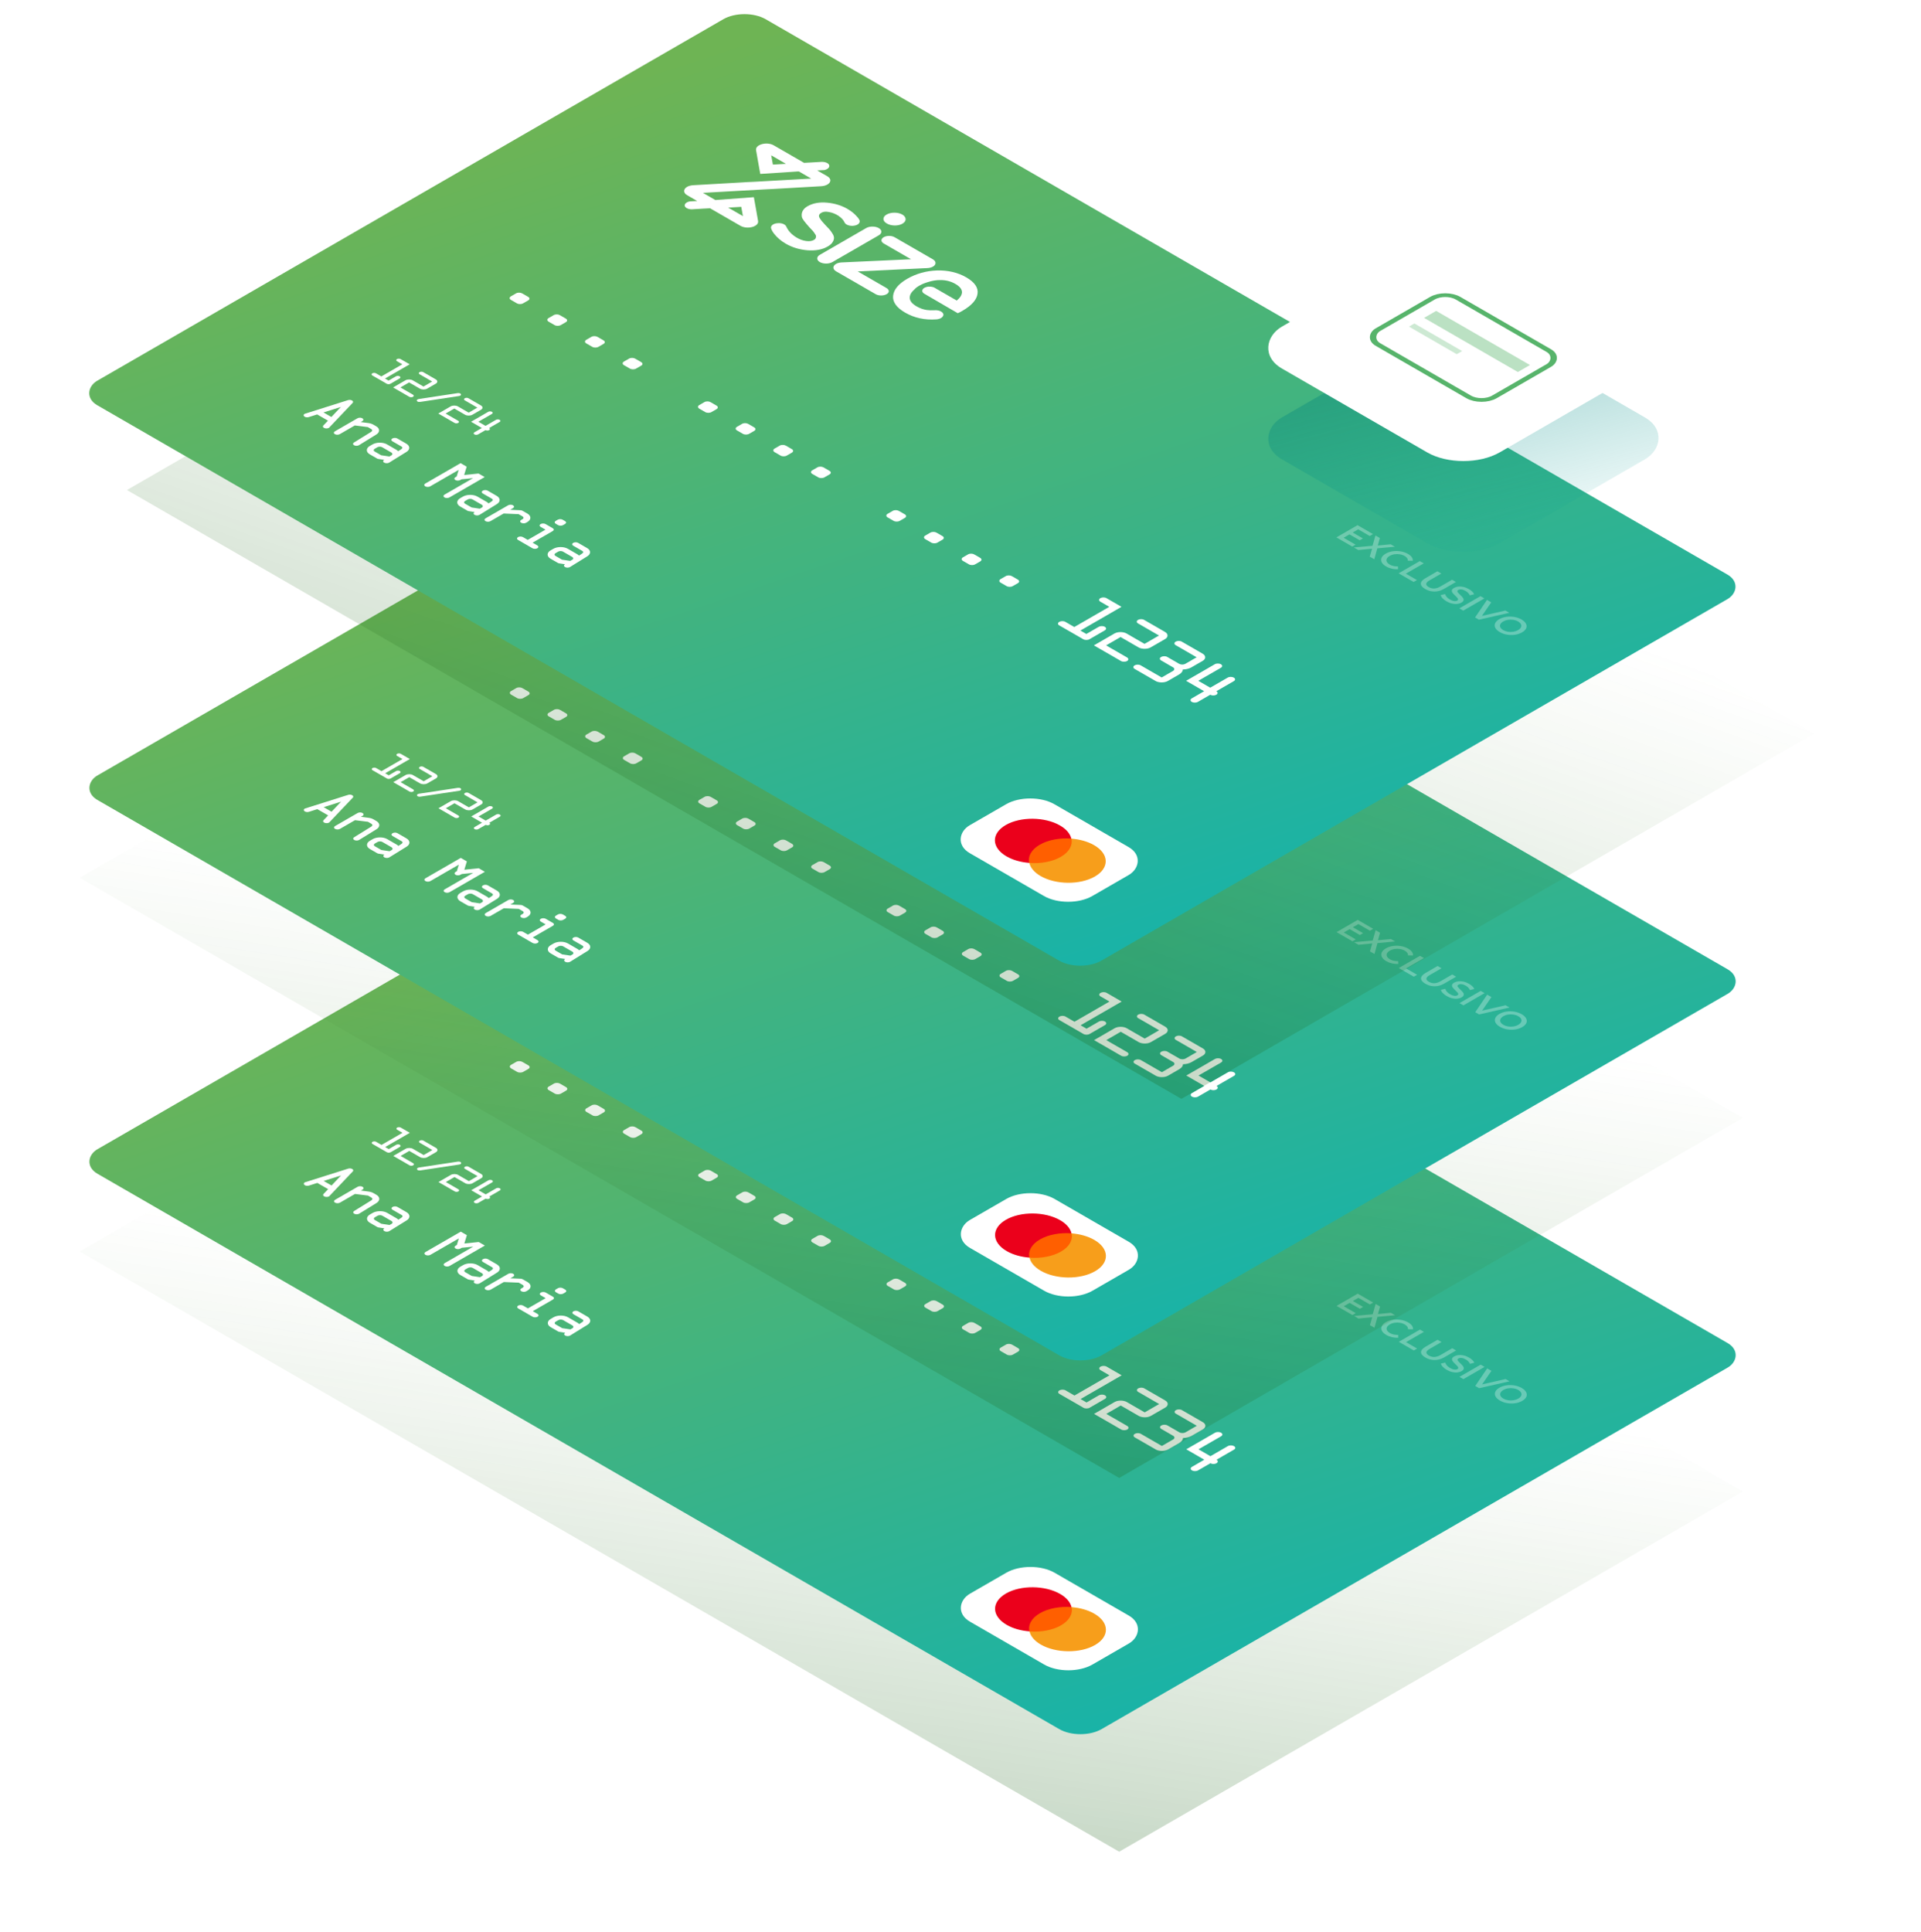 <svg width="550" height="553" viewBox="0 0 550 553" fill="none" xmlns="http://www.w3.org/2000/svg">
<g opacity="0.256" filter="url(#filter0_f)">
<path fill-rule="evenodd" clip-rule="evenodd" d="M201.385 255.175L498.996 427.001L320.43 530.096L22.819 358.27L201.385 255.175Z" fill="url(#paint0_linear)"/>
</g>
<rect width="332" height="221" rx="7" transform="matrix(0.866 0.5 -0.866 0.5 213.208 222)" fill="url(#paint1_linear)"/>
<path d="M238.831 288.081C238.829 287.721 238.671 287.27 238.318 286.752C238.003 286.256 237.728 285.873 237.454 285.58C237.219 285.31 236.827 284.904 236.317 284.385C235.886 283.912 235.533 283.528 235.337 283.281C235.141 283.033 234.905 282.717 234.708 282.379C234.551 282.064 234.471 281.794 234.587 281.546C234.664 281.321 234.858 281.119 235.208 280.917C235.791 280.58 236.453 280.514 237.39 280.696C238.404 280.878 239.264 281.239 240.085 281.758C240.985 282.367 241.573 283.021 241.849 283.674C242.125 284.283 243.102 284.712 244.232 284.646C244.934 284.603 245.518 284.401 245.867 284.064C246.216 283.727 246.292 283.322 246.095 282.939C245.898 282.601 245.662 282.24 245.31 281.902C244.604 281.091 243.664 280.369 242.648 279.782C240.966 278.811 239.014 278.223 236.869 278.016C234.646 277.81 232.776 278.167 231.26 279.042L231.183 279.087C230.055 279.738 229.476 280.75 229.598 281.808C229.599 281.898 229.638 282.01 229.639 282.1C229.679 282.393 229.915 282.754 230.229 283.204C230.582 283.632 230.818 283.948 230.975 284.128L231.838 285.12C232.269 285.549 232.504 285.864 232.7 286.022C232.857 286.202 233.053 286.45 233.289 286.811C233.603 287.216 233.682 287.442 233.683 287.577C233.684 287.757 233.684 287.937 233.608 288.162C233.531 288.342 233.376 288.522 233.142 288.656C232.52 289.015 231.78 289.126 230.844 288.99C229.83 288.853 228.892 288.491 227.993 287.927C227.093 287.363 226.349 286.709 225.799 285.943C225.524 285.559 225.367 285.244 225.209 284.929C224.972 284.253 223.917 283.779 222.709 283.889C222.085 283.933 221.54 284.112 221.191 284.404C220.88 284.674 220.726 284.988 220.806 285.304C220.965 285.844 221.279 286.43 221.789 287.039C222.613 288.053 223.671 288.977 225.039 289.768C226.916 290.851 228.985 291.462 231.248 291.646C233.549 291.808 235.457 291.474 237.012 290.576C237.673 290.195 238.177 289.768 238.448 289.296C238.718 288.868 238.833 288.441 238.831 288.081Z" fill="white"/>
<path d="M251.643 285.289C250.665 284.725 249.028 284.722 248.056 285.283L234.763 292.958C233.791 293.519 233.796 294.464 234.774 295.029C235.751 295.593 237.389 295.596 238.36 295.035L251.654 287.36C252.625 286.799 252.659 285.876 251.643 285.289Z" fill="white"/>
<path d="M253.876 302.467L245.625 297.703L265.581 296.747C266.165 296.726 266.749 296.569 267.177 296.322C268.148 295.761 268.144 294.816 267.166 294.252L256.179 287.908C255.318 287.411 253.915 287.409 253.06 287.903C252.205 288.396 252.209 289.207 253.069 289.703L260.889 294.218L241.012 295.129C240.427 295.151 239.843 295.307 239.416 295.554C238.405 296.138 238.41 297.083 239.427 297.67L250.766 304.217C251.626 304.714 253.03 304.716 253.885 304.222C254.74 303.774 254.736 302.963 253.876 302.467Z" fill="white"/>
<path d="M279.926 304.087C280.19 302.354 279.09 300.777 276.705 299.4C274.281 298 271.431 297.342 268.313 297.427C265.234 297.534 262.353 298.34 259.826 299.798C257.3 301.257 255.944 302.898 255.758 304.675C255.573 306.453 256.75 308.076 259.214 309.498C261.834 311.011 264.839 311.669 268.151 311.427C268.775 311.383 269.359 311.181 269.708 310.889C270.057 310.597 270.25 310.215 270.132 309.877C269.933 309.224 268.839 308.727 267.67 308.815C266.813 308.858 265.994 308.835 265.37 308.743C264.394 308.584 263.457 308.267 262.518 307.726C261.15 306.935 260.483 306.102 260.517 305.134C260.552 304.346 261.016 303.582 261.947 302.773L262.141 302.571C262.49 302.234 263.461 301.493 265.29 300.888L265.64 300.776C266.886 300.373 268.132 300.15 269.341 300.175C270.9 300.177 272.305 300.54 273.596 301.285C274.886 302.03 275.475 302.819 275.479 303.674C275.445 304.462 274.942 305.249 273.971 306.035L267.676 302.4C267.05 302.039 266.075 301.925 265.258 302.171C264.635 302.35 264.247 302.664 264.132 303.047C264.017 303.429 264.214 303.812 264.722 304.106L274.263 309.659L274.613 309.502C274.885 309.39 275.196 309.21 275.624 308.964C278.267 307.438 279.701 305.797 279.926 304.087Z" fill="white"/>
<path d="M258.406 281.429C257.781 281.068 257 280.887 256.142 280.885C255.285 280.884 254.506 281.063 253.884 281.422C253.262 281.781 252.991 282.208 252.994 282.703C252.997 283.198 253.35 283.627 253.975 283.988C254.601 284.349 255.304 284.53 256.2 284.554C257.058 284.556 257.798 284.399 258.42 284.04C259.042 283.681 259.351 283.232 259.349 282.737C259.307 282.219 258.993 281.768 258.406 281.429Z" fill="white"/>
<path d="M212.276 279.212L212.758 281.869L208.535 279.43L212.276 279.212ZM220.855 264.461L225.078 266.899L221.336 267.118L220.855 264.461ZM236.889 266.672C236.498 266.446 235.873 266.31 235.289 266.332L232.327 266.507L230.261 266.616L221.581 261.604C219.586 260.453 216.239 261.392 216.52 262.991L217.283 267.336L217.724 269.79L228.753 269.067L232.312 271.121L216.021 272.038L213.994 272.125L212.24 272.234L198.522 273.021C197.82 273.065 197.197 273.244 196.77 273.491C195.72 274.096 195.57 275.177 196.782 275.876L199.676 277.547L197.61 277.656C196.675 277.789 196.015 278.306 196.096 278.891C196.136 279.184 196.372 279.409 196.684 279.59C197.114 279.838 197.7 279.952 198.323 279.908L201.285 279.733L203.351 279.624L212.031 284.636C214.026 285.787 217.413 284.87 217.092 283.249L216.329 278.904L215.888 276.449L204.859 277.263L201.301 275.209L217.592 274.292L219.657 274.183L221.45 274.096L235.169 273.309C237.624 273.156 238.668 271.469 236.908 270.454L234.015 268.783L236.081 268.674C236.937 268.495 237.597 267.979 237.477 267.371C237.437 267.123 237.241 266.875 236.928 266.695L236.889 266.672Z" fill="white"/>
<path d="M146.333 304.831C145.848 305.111 145.848 305.571 146.333 305.851L148.048 306.841C148.533 307.121 149.33 307.121 149.815 306.841L151.287 305.991C151.772 305.711 151.755 305.261 151.27 304.981L149.555 303.991C149.07 303.711 148.291 303.701 147.806 303.981L146.333 304.831Z" fill="white"/>
<path d="M157.118 311.057C156.633 311.337 156.633 311.797 157.118 312.077L158.833 313.067C159.318 313.347 160.114 313.347 160.599 313.067L162.072 312.217C162.557 311.937 162.539 311.487 162.054 311.207L160.34 310.217C159.855 309.937 159.075 309.927 158.59 310.207L157.118 311.057Z" fill="white"/>
<path d="M167.903 317.284C167.418 317.564 167.418 318.024 167.903 318.304L169.617 319.294C170.102 319.574 170.899 319.574 171.384 319.294L172.856 318.444C173.341 318.164 173.324 317.714 172.839 317.434L171.124 316.444C170.639 316.164 169.86 316.154 169.375 316.434L167.903 317.284Z" fill="white"/>
<path d="M178.687 323.51C178.202 323.79 178.203 324.25 178.687 324.53L180.402 325.52C180.887 325.8 181.684 325.8 182.169 325.52L183.641 324.67C184.126 324.39 184.109 323.94 183.624 323.66L181.909 322.67C181.424 322.39 180.645 322.38 180.16 322.66L178.687 323.51Z" fill="white"/>
<path d="M200.257 335.963C199.772 336.243 199.772 336.703 200.257 336.983L201.972 337.973C202.457 338.253 203.253 338.253 203.738 337.973L205.211 337.123C205.696 336.843 205.678 336.393 205.193 336.113L203.479 335.123C202.994 334.843 202.214 334.833 201.729 335.113L200.257 335.963Z" fill="white"/>
<path d="M211.042 342.19C210.557 342.47 210.557 342.93 211.042 343.21L212.756 344.2C213.241 344.48 214.038 344.48 214.523 344.2L215.995 343.35C216.48 343.07 216.463 342.62 215.978 342.34L214.263 341.35C213.778 341.07 212.999 341.06 212.514 341.34L211.042 342.19Z" fill="white"/>
<path d="M221.826 348.416C221.341 348.696 221.341 349.156 221.826 349.436L223.541 350.426C224.026 350.706 224.823 350.706 225.308 350.426L226.78 349.576C227.265 349.296 227.248 348.846 226.763 348.566L225.048 347.576C224.563 347.296 223.784 347.286 223.299 347.566L221.826 348.416Z" fill="white"/>
<path d="M232.611 354.643C232.126 354.923 232.126 355.383 232.611 355.663L234.326 356.653C234.811 356.933 235.608 356.933 236.093 356.653L237.565 355.803C238.05 355.523 238.032 355.073 237.547 354.793L235.833 353.803C235.348 353.523 234.568 353.513 234.083 353.793L232.611 354.643Z" fill="white"/>
<path d="M254.181 367.096C253.696 367.376 253.696 367.836 254.181 368.116L255.895 369.106C256.38 369.386 257.177 369.386 257.662 369.106L259.134 368.256C259.619 367.976 259.602 367.526 259.117 367.246L257.402 366.256C256.917 365.976 256.138 365.966 255.653 366.246L254.181 367.096Z" fill="white"/>
<path d="M264.965 373.323C264.48 373.603 264.48 374.063 264.965 374.343L266.68 375.333C267.165 375.613 267.962 375.613 268.447 375.333L269.919 374.483C270.404 374.203 270.387 373.753 269.902 373.473L268.187 372.483C267.702 372.203 266.922 372.193 266.437 372.473L264.965 373.323Z" fill="white"/>
<path d="M275.75 379.549C275.265 379.829 275.265 380.289 275.75 380.569L277.465 381.559C277.95 381.839 278.746 381.839 279.231 381.559L280.704 380.709C281.189 380.429 281.171 379.979 280.686 379.699L278.972 378.709C278.487 378.429 277.707 378.419 277.222 378.699L275.75 379.549Z" fill="white"/>
<path d="M286.535 385.776C286.05 386.056 286.05 386.516 286.535 386.796L288.249 387.786C288.734 388.066 289.531 388.066 290.016 387.786L291.488 386.936C291.973 386.656 291.956 386.206 291.471 385.926L289.756 384.936C289.271 384.656 288.492 384.646 288.007 384.926L286.535 385.776Z" fill="white"/>
<path d="M303.341 398.019C302.856 398.299 302.839 398.749 303.324 399.029L310.2 402.999C310.685 403.279 311.482 403.279 311.967 402.999L316.366 400.459C316.851 400.179 316.851 399.719 316.366 399.439C315.881 399.159 315.102 399.169 314.617 399.449L311.083 401.489L309.386 400.509L321.146 393.719L316.834 391.229C316.349 390.949 315.569 390.959 315.102 391.229C314.617 391.509 314.599 391.959 315.084 392.239L317.648 393.719L307.636 399.499L305.073 398.019C304.588 397.739 303.809 397.749 303.341 398.019Z" fill="white"/>
<path d="M313.242 404.756L320.985 409.226C321.47 409.506 322.266 409.506 322.751 409.226C323.219 408.956 323.219 408.496 322.734 408.216L316.741 404.756L320.881 402.366L326.008 405.326C326.943 405.866 328.554 405.876 329.489 405.336L333.629 402.946C334.564 402.406 334.564 401.466 333.629 400.926L327.618 397.456C327.133 397.176 326.354 397.186 325.886 397.456C325.401 397.736 325.384 398.186 325.869 398.466L331.879 401.936L327.74 404.326L322.613 401.366C321.66 400.816 320.084 400.806 319.131 401.356L313.242 404.756Z" fill="white"/>
<path d="M324.91 410.472C324.425 410.752 324.408 411.202 324.893 411.482L330.903 414.952C331.839 415.492 333.467 415.492 334.402 414.952L337.658 413.072C338.317 412.692 338.68 412.182 338.715 411.662C339.616 411.642 340.482 411.442 341.157 411.052L344.413 409.172C345.349 408.632 345.349 407.692 344.413 407.152L338.403 403.682C337.918 403.402 337.139 403.412 336.671 403.682C336.186 403.962 336.169 404.412 336.654 404.692L342.664 408.162L339.408 410.042C338.94 410.312 338.143 410.312 337.658 410.032L334.246 408.062C333.761 407.782 332.982 407.792 332.497 408.072C332.012 408.352 332.012 408.792 332.497 409.072L335.909 411.042C336.377 411.312 336.377 411.792 335.909 412.062L332.653 413.942L326.642 410.472C326.158 410.192 325.378 410.202 324.91 410.472Z" fill="white"/>
<path d="M339.644 414.899L344.806 417.879L341.272 419.919C340.787 420.199 340.787 420.659 341.272 420.939C341.74 421.209 342.537 421.209 343.022 420.929L346.555 418.889C347.04 419.169 347.802 419.169 348.287 418.889C348.772 418.609 348.789 418.159 348.305 417.879L353.31 414.989C353.795 414.709 353.778 414.259 353.31 413.989C352.825 413.709 352.046 413.699 351.561 413.979L346.555 416.869L343.143 414.899L349.621 411.159C350.089 410.889 350.106 410.439 349.621 410.159C349.136 409.879 348.339 409.879 347.871 410.149L339.644 414.899Z" fill="white"/>
<g opacity="0.3">
<path d="M388.164 375.922L387.22 376.467L382.673 373.842L388.736 370.342L393.161 372.897L392.217 373.442L388.918 371.537L387.341 372.447L390.269 374.137L389.342 374.672L386.415 372.982L384.743 373.947L388.164 375.922Z" fill="#FCFFFE"/>
<path d="M392.227 379.357L392.885 377.077L388.953 377.467L387.671 376.727L393.015 376.242L393.855 373.297L395.128 374.032L394.522 376.172L398.211 375.812L399.432 376.517L394.383 376.982L393.526 380.107L392.227 379.357Z" fill="#FCFFFE"/>
<path d="M396.912 382.162C396.3 381.809 395.878 381.412 395.647 380.972C395.428 380.532 395.413 380.094 395.604 379.657C395.8 379.224 396.196 378.835 396.79 378.492C397.385 378.149 398.061 377.922 398.817 377.812C399.573 377.702 400.33 377.712 401.086 377.842C401.854 377.972 402.544 378.214 403.156 378.567C403.652 378.854 404.019 379.165 404.256 379.502C404.492 379.839 404.587 380.184 404.541 380.537L403.13 380.512C403.164 379.985 402.861 379.537 402.22 379.167C401.805 378.927 401.34 378.765 400.826 378.682C400.318 378.595 399.81 378.592 399.302 378.672C398.794 378.752 398.335 378.91 397.925 379.147C397.515 379.384 397.241 379.649 397.102 379.942C396.964 380.235 396.966 380.53 397.111 380.827C397.261 381.12 397.544 381.387 397.96 381.627C398.6 381.997 399.38 382.17 400.298 382.147L400.332 382.967C399.72 382.994 399.12 382.937 398.531 382.797C397.948 382.66 397.408 382.449 396.912 382.162Z" fill="#FCFFFE"/>
<path d="M406.547 380.625L407.673 381.275L402.563 384.225L405.733 386.055L404.78 386.605L400.485 384.125L406.547 380.625Z" fill="#FCFFFE"/>
<path d="M408.104 388.624C407.267 388.141 406.849 387.629 406.849 387.089C406.854 386.546 407.296 386.021 408.174 385.514L411.594 383.539L412.72 384.189L409.343 386.139C408.153 386.826 408.073 387.466 409.1 388.059C410.122 388.649 411.228 388.601 412.417 387.914L415.795 385.964L416.903 386.604L413.482 388.579C412.605 389.086 411.696 389.341 410.754 389.344C409.825 389.347 408.942 389.107 408.104 388.624Z" fill="#FCFFFE"/>
<path d="M414.21 392.149C413.743 391.879 413.356 391.579 413.05 391.249C412.75 390.923 412.582 390.623 412.548 390.349L413.812 390.069C413.864 390.326 414.005 390.594 414.236 390.874C414.479 391.154 414.782 391.399 415.146 391.609C415.596 391.869 416.003 392.021 416.367 392.064C416.736 392.111 417.039 392.066 417.276 391.929C417.449 391.829 417.527 391.711 417.51 391.574C417.504 391.438 417.438 391.296 417.311 391.149C417.184 391.003 416.996 390.811 416.748 390.574C416.396 390.244 416.13 389.964 415.951 389.734C415.778 389.508 415.703 389.268 415.726 389.014C415.761 388.761 415.977 388.519 416.375 388.289C416.71 388.096 417.103 387.973 417.553 387.919C418.015 387.866 418.509 387.898 419.034 388.014C419.565 388.134 420.096 388.348 420.628 388.654C420.997 388.868 421.315 389.104 421.58 389.364C421.846 389.624 422.022 389.879 422.109 390.129L420.879 390.429C420.769 390.186 420.61 389.958 420.402 389.744C420.195 389.531 419.955 389.346 419.684 389.189C419.239 388.933 418.832 388.784 418.463 388.744C418.099 388.708 417.793 388.761 417.545 388.904C417.371 389.004 417.291 389.121 417.302 389.254C417.319 389.391 417.392 389.533 417.519 389.679C417.646 389.826 417.833 390.018 418.082 390.254C418.428 390.574 418.688 390.851 418.861 391.084C419.04 391.314 419.115 391.554 419.086 391.804C419.063 392.058 418.855 392.298 418.463 392.524C418.128 392.718 417.732 392.839 417.276 392.889C416.826 392.943 416.335 392.909 415.804 392.789C415.273 392.669 414.742 392.456 414.21 392.149Z" fill="#FCFFFE"/>
<path d="M423.926 390.659L425.052 391.309L418.99 394.809L417.864 394.159L423.926 390.659Z" fill="#FCFFFE"/>
<path d="M432.192 395.431L423.489 397.406L422.38 396.766L425.792 391.736L427.013 392.441L424.355 396.306L431.066 394.781L432.192 395.431Z" fill="#FCFFFE"/>
<path d="M429.447 400.946C428.83 400.59 428.405 400.191 428.174 399.751C427.949 399.308 427.932 398.868 428.122 398.431C428.319 397.991 428.711 397.601 429.3 397.261C429.889 396.921 430.562 396.696 431.318 396.586C432.08 396.473 432.842 396.483 433.604 396.616C434.372 396.746 435.065 396.99 435.683 397.346C436.301 397.703 436.722 398.103 436.947 398.546C437.178 398.986 437.198 399.425 437.008 399.861C436.817 400.298 436.425 400.688 435.83 401.031C435.235 401.375 434.56 401.601 433.803 401.711C433.047 401.821 432.285 401.811 431.517 401.681C430.755 401.548 430.065 401.303 429.447 400.946ZM430.435 400.376C430.839 400.61 431.292 400.768 431.794 400.851C432.302 400.931 432.81 400.931 433.319 400.851C433.832 400.768 434.291 400.61 434.695 400.376C435.1 400.143 435.371 399.88 435.51 399.586C435.654 399.29 435.654 398.996 435.51 398.706C435.371 398.413 435.1 398.15 434.695 397.916C434.291 397.683 433.835 397.526 433.327 397.446C432.825 397.363 432.317 397.363 431.803 397.446C431.295 397.526 430.839 397.683 430.435 397.916C430.031 398.15 429.756 398.415 429.612 398.711C429.473 399.005 429.473 399.298 429.612 399.591C429.756 399.881 430.031 400.143 430.435 400.376Z" fill="#FCFFFE"/>
</g>
<path d="M106.659 326.873C106.368 327.041 106.358 327.311 106.649 327.479L110.774 329.861C111.065 330.029 111.543 330.029 111.834 329.861L114.474 328.337C114.765 328.169 114.765 327.893 114.474 327.725C114.183 327.557 113.715 327.563 113.424 327.731L111.304 328.955L110.286 328.367L117.342 324.293L114.755 322.799C114.464 322.631 113.996 322.637 113.715 322.799C113.424 322.967 113.414 323.237 113.705 323.405L115.243 324.293L109.236 327.761L107.698 326.873C107.407 326.705 106.94 326.711 106.659 326.873Z" fill="white"/>
<path d="M112.6 330.914L117.245 333.596C117.536 333.764 118.014 333.764 118.305 333.596C118.586 333.434 118.586 333.158 118.295 332.99L114.699 330.914L117.183 329.48L120.259 331.256C120.82 331.58 121.787 331.586 122.348 331.262L124.832 329.828C125.393 329.504 125.393 328.94 124.832 328.616L121.225 326.534C120.934 326.366 120.467 326.372 120.186 326.534C119.895 326.702 119.885 326.972 120.176 327.14L123.782 329.222L121.298 330.656L118.222 328.88C117.65 328.55 116.705 328.544 116.133 328.874L112.6 330.914Z" fill="white"/>
<path d="M119.601 334.344C119.31 334.512 119.299 334.782 119.59 334.95C119.788 335.064 120.058 335.1 120.307 335.064L131.489 333.372C131.614 333.348 131.728 333.318 131.832 333.258C132.113 333.096 132.113 332.82 131.822 332.652C131.625 332.538 131.354 332.502 131.105 332.538L119.923 334.23C119.798 334.254 119.694 334.29 119.601 334.344Z" fill="white"/>
<path d="M125.541 338.386L130.187 341.068C130.478 341.236 130.956 341.236 131.247 341.068C131.527 340.906 131.527 340.63 131.236 340.462L127.641 338.386L130.124 336.952L133.201 338.728C133.762 339.052 134.728 339.058 135.289 338.734L137.773 337.3C138.334 336.976 138.334 336.412 137.773 336.088L134.167 334.006C133.876 333.838 133.408 333.844 133.128 334.006C132.837 334.174 132.826 334.444 133.117 334.612L136.724 336.694L134.24 338.128L131.164 336.352C130.592 336.022 129.646 336.016 129.075 336.346L125.541 338.386Z" fill="white"/>
<path d="M134.912 340.736L138.009 342.524L135.889 343.748C135.598 343.916 135.598 344.192 135.889 344.36C136.169 344.522 136.647 344.522 136.938 344.354L139.058 343.13C139.349 343.298 139.807 343.298 140.098 343.13C140.389 342.962 140.399 342.692 140.108 342.524L143.111 340.79C143.402 340.622 143.392 340.352 143.111 340.19C142.82 340.022 142.353 340.016 142.062 340.184L139.058 341.918L137.011 340.736L140.898 338.492C141.178 338.33 141.189 338.06 140.898 337.892C140.607 337.724 140.129 337.724 139.848 337.886L134.912 340.736Z" fill="white"/>
<path d="M87.267 338.472C86.879 338.696 86.893 339.072 87.281 339.296C87.6 339.48 88.084 339.52 88.459 339.4L90.856 338.64L93.946 340.424L92.629 341.808C92.421 342.024 92.477 342.296 92.796 342.48C93.184 342.704 93.835 342.712 94.223 342.488L101.026 335.328C101.234 335.112 101.151 334.824 100.846 334.648C100.527 334.464 100.056 334.432 99.682 334.552L87.267 338.472ZM92.671 338.072L97.645 336.496L94.93 339.376L92.671 338.072Z" fill="white"/>
<path d="M95.936 343.477C95.548 343.701 95.534 344.061 95.922 344.285C96.31 344.509 96.948 344.509 97.336 344.285L101.645 341.797L105.359 342.261L106.342 342.829C106.717 343.045 106.689 343.381 106.37 343.597L101.41 346.669C101.035 346.885 101.049 347.245 101.423 347.461C101.811 347.685 102.435 347.677 102.823 347.453L107.811 344.381C108.864 343.725 108.878 342.677 107.742 342.021L106.952 341.565C106.495 341.301 105.996 341.173 105.497 341.109L103.322 340.829L103.793 340.557C104.181 340.333 104.181 339.965 103.793 339.741C103.405 339.517 102.781 339.525 102.393 339.749L95.936 343.477Z" fill="white"/>
<path d="M105.936 347.667C104.8 348.323 104.786 349.403 105.922 350.059L107.987 351.251C108.111 351.323 108.264 351.379 108.43 351.395L110.051 351.643C109.677 351.859 109.663 352.219 110.037 352.435C110.425 352.659 111.063 352.675 111.451 352.451L116.439 349.363C117.492 348.707 117.506 347.659 116.37 347.003L113.792 345.515C113.404 345.291 112.781 345.299 112.393 345.523C112.005 345.747 112.005 346.099 112.393 346.323L114.97 347.811C115.746 348.259 114.776 348.707 114.042 349.163C113.917 349.011 113.737 348.875 113.529 348.755L110.855 347.211C109.719 346.555 107.848 346.563 106.712 347.219L105.936 347.667ZM107.335 348.475L108.111 348.027C108.472 347.819 109.095 347.811 109.455 348.019L112.13 349.563C112.462 349.755 112.49 350.139 112.157 350.331L111.548 350.683L109.192 350.331L107.321 349.251C106.947 349.035 106.961 348.691 107.335 348.475Z" fill="white"/>
<path d="M121.82 358.421C121.432 358.645 121.418 359.005 121.806 359.229C122.194 359.453 122.831 359.453 123.219 359.229L131.367 354.525L130.799 356.405L130.438 356.613C130.05 356.837 130.05 357.205 130.438 357.429C130.812 357.645 131.45 357.645 131.838 357.421L132.198 357.213L135.496 356.877L127.321 361.597C126.933 361.821 126.919 362.181 127.307 362.405C127.695 362.629 128.332 362.629 128.72 362.405L138.821 356.573L137.062 355.557L132.946 355.981L133.667 353.597L131.921 352.589L121.82 358.421Z" fill="white"/>
<path d="M131.819 362.61C130.683 363.266 130.669 364.346 131.805 365.002L133.87 366.194C133.995 366.266 134.147 366.322 134.313 366.338L135.935 366.586C135.56 366.802 135.547 367.162 135.921 367.378C136.309 367.602 136.946 367.618 137.334 367.394L142.322 364.306C143.375 363.65 143.389 362.602 142.253 361.946L139.676 360.458C139.288 360.234 138.664 360.242 138.276 360.466C137.888 360.69 137.888 361.042 138.276 361.266L140.854 362.754C141.629 363.202 140.66 363.65 139.925 364.106C139.8 363.954 139.62 363.818 139.412 363.698L136.738 362.154C135.602 361.498 133.731 361.506 132.595 362.162L131.819 362.61ZM133.219 363.418L133.995 362.97C134.355 362.762 134.978 362.754 135.339 362.962L138.013 364.506C138.346 364.698 138.373 365.082 138.041 365.274L137.431 365.626L135.075 365.274L133.205 364.194C132.831 363.978 132.845 363.634 133.219 363.418Z" fill="white"/>
<path d="M139.075 368.384C138.687 368.608 138.673 368.968 139.061 369.192C139.449 369.416 140.087 369.416 140.475 369.192L144.257 367.008L148.539 367.192L149.661 367.84C150.036 368.056 150.022 368.416 149.661 368.624L149.273 368.848C148.885 369.072 148.885 369.424 149.273 369.648C149.661 369.872 150.285 369.88 150.673 369.656L151.061 369.432C152.197 368.776 152.183 367.68 151.061 367.032L149.689 366.24C149.551 366.16 149.37 366.088 149.176 366.072L146.114 365.936L146.932 365.464C147.32 365.24 147.32 364.872 146.932 364.648C146.544 364.424 145.92 364.432 145.532 364.656L139.075 368.384Z" fill="white"/>
<path d="M148.382 373.757C147.994 373.981 147.994 374.349 148.382 374.573L152.497 376.949C152.885 377.173 153.523 377.173 153.911 376.949C154.285 376.733 154.285 376.365 153.897 376.141L152.539 375.357L158.303 372.029C158.691 371.805 158.691 371.437 158.317 371.221L156.252 370.029C155.864 369.805 155.227 369.805 154.839 370.029C154.451 370.253 154.465 370.613 154.853 370.837L156.225 371.629L151.153 374.557L149.781 373.765C149.393 373.541 148.756 373.541 148.382 373.757ZM159.162 369.117C158.774 369.341 158.774 369.709 159.162 369.933L159.855 370.333C160.229 370.549 160.867 370.549 161.254 370.325L161.836 369.989C162.224 369.765 162.211 369.405 161.836 369.189L161.144 368.789C160.756 368.565 160.132 368.557 159.744 368.781L159.162 369.117Z" fill="white"/>
<path d="M157.702 377.554C156.566 378.21 156.552 379.29 157.689 379.946L159.753 381.138C159.878 381.21 160.03 381.266 160.197 381.282L161.818 381.53C161.444 381.746 161.43 382.106 161.804 382.322C162.192 382.546 162.829 382.562 163.217 382.338L168.206 379.25C169.259 378.594 169.273 377.546 168.136 376.89L165.559 375.402C165.171 375.178 164.548 375.186 164.16 375.41C163.772 375.634 163.772 375.986 164.16 376.21L166.737 377.698C167.513 378.146 166.543 378.594 165.808 379.05C165.684 378.898 165.504 378.762 165.296 378.642L162.622 377.098C161.485 376.442 159.615 376.45 158.478 377.106L157.702 377.554ZM159.102 378.362L159.878 377.914C160.238 377.706 160.862 377.698 161.222 377.906L163.896 379.45C164.229 379.642 164.257 380.026 163.924 380.218L163.314 380.57L160.959 380.218L159.088 379.138C158.714 378.922 158.728 378.578 159.102 378.362Z" fill="white"/>
<rect width="40.526" height="28" rx="8" transform="matrix(0.866 0.5 -0.866 0.5 295.024 446.237)" fill="white"/>
<path d="M310.238 462.07L303.336 458.085L291.297 465.036L298.199 469.021L310.238 462.07Z" fill="#FF5F00"/>
<path d="M297.755 461.814C300.201 460.402 303.554 459.832 306.776 460.071C306.461 458.71 305.39 457.38 303.55 456.318C299.19 453.8 292.238 453.741 288.005 456.185C283.772 458.629 283.875 462.642 288.235 465.16C290.075 466.222 292.379 466.84 294.737 467.022C294.301 465.174 295.309 463.226 297.755 461.814Z" fill="#EB001B"/>
<path d="M313.53 470.921C309.297 473.365 302.345 473.306 297.985 470.789C296.144 469.726 295.074 468.396 294.759 467.035C298.003 467.287 301.334 466.705 303.78 465.292C306.226 463.88 307.213 461.944 306.798 460.084C309.156 460.266 311.459 460.884 313.3 461.946C317.66 464.464 317.742 468.49 313.53 470.921Z" fill="#F79E1B"/>
<g opacity="0.256" filter="url(#filter1_f)">
<path fill-rule="evenodd" clip-rule="evenodd" d="M201.385 148.175L498.996 320.001L320.43 423.096L22.819 251.27L201.385 148.175Z" fill="url(#paint2_linear)"/>
</g>
<rect width="332" height="221" rx="7" transform="matrix(0.866 0.5 -0.866 0.5 213.208 115)" fill="url(#paint3_linear)"/>
<path d="M238.831 181.081C238.829 180.721 238.671 180.27 238.317 179.752C238.003 179.256 237.728 178.873 237.454 178.58C237.218 178.31 236.826 177.904 236.317 177.385C235.886 176.912 235.533 176.528 235.336 176.281C235.14 176.033 234.905 175.717 234.708 175.379C234.551 175.064 234.471 174.794 234.587 174.546C234.664 174.321 234.858 174.119 235.207 173.917C235.79 173.58 236.453 173.514 237.389 173.696C238.404 173.878 239.263 174.239 240.085 174.758C240.985 175.367 241.573 176.021 241.849 176.674C242.125 177.283 243.102 177.712 244.232 177.646C244.934 177.603 245.517 177.401 245.866 177.064C246.216 176.727 246.291 176.322 246.095 175.939C245.898 175.601 245.662 175.24 245.309 174.902C244.604 174.091 243.664 173.369 242.648 172.782C240.966 171.811 239.014 171.223 236.869 171.016C234.645 170.81 232.776 171.167 231.26 172.042L231.182 172.087C230.055 172.738 229.476 173.75 229.598 174.808C229.599 174.898 229.638 175.01 229.639 175.1C229.679 175.393 229.915 175.754 230.229 176.204C230.582 176.632 230.818 176.948 230.975 177.128L231.837 178.12C232.268 178.549 232.504 178.864 232.7 179.022C232.857 179.202 233.053 179.45 233.289 179.811C233.603 180.216 233.682 180.442 233.682 180.577C233.683 180.757 233.684 180.937 233.607 181.162C233.53 181.342 233.375 181.522 233.142 181.656C232.52 182.015 231.78 182.126 230.844 181.99C229.829 181.853 228.892 181.491 227.992 180.927C227.093 180.363 226.349 179.709 225.799 178.943C225.524 178.559 225.367 178.244 225.209 177.929C224.972 177.253 223.917 176.779 222.709 176.889C222.085 176.933 221.54 177.112 221.191 177.404C220.88 177.674 220.726 177.988 220.806 178.304C220.964 178.844 221.279 179.43 221.789 180.039C222.613 181.053 223.671 181.977 225.039 182.768C226.916 183.851 228.985 184.462 231.247 184.646C233.548 184.808 235.457 184.474 237.012 183.576C237.672 183.195 238.177 182.768 238.447 182.296C238.718 181.868 238.833 181.441 238.831 181.081Z" fill="white"/>
<path d="M251.643 178.289C250.665 177.725 249.028 177.722 248.056 178.283L234.763 185.958C233.791 186.519 233.796 187.464 234.774 188.029C235.751 188.593 237.388 188.596 238.36 188.035L251.653 180.36C252.625 179.799 252.659 178.876 251.643 178.289Z" fill="white"/>
<path d="M253.876 195.467L245.625 190.704L265.58 189.748C266.165 189.726 266.749 189.57 267.177 189.323C268.148 188.762 268.143 187.816 267.166 187.252L256.178 180.908C255.318 180.412 253.915 180.409 253.06 180.903C252.204 181.397 252.209 182.207 253.069 182.704L260.889 187.219L241.012 188.13C240.427 188.151 239.843 188.308 239.415 188.555C238.405 189.138 238.41 190.084 239.426 190.671L250.766 197.217C251.626 197.714 253.03 197.716 253.885 197.223C254.74 196.774 254.736 195.964 253.876 195.467Z" fill="white"/>
<path d="M279.926 197.087C280.19 195.355 279.09 193.777 276.705 192.4C274.28 191 271.431 190.343 268.313 190.427C265.234 190.535 262.353 191.34 259.826 192.799C257.3 194.257 255.944 195.898 255.758 197.676C255.572 199.454 256.75 201.076 259.214 202.499C261.834 204.011 264.839 204.669 268.151 204.427C268.775 204.383 269.359 204.182 269.708 203.89C270.057 203.598 270.25 203.215 270.131 202.877C269.933 202.224 268.839 201.727 267.67 201.815C266.812 201.859 265.994 201.835 265.369 201.744C264.394 201.585 263.457 201.268 262.518 200.726C261.15 199.936 260.483 199.102 260.517 198.134C260.552 197.347 261.015 196.582 261.947 195.773L262.141 195.571C262.49 195.234 263.461 194.493 265.29 193.888L265.64 193.777C266.886 193.374 268.132 193.151 269.341 193.175C270.9 193.178 272.305 193.54 273.596 194.285C274.886 195.03 275.475 195.819 275.479 196.675C275.444 197.462 274.942 198.249 273.971 199.035L267.676 195.401C267.05 195.039 266.075 194.925 265.258 195.171C264.635 195.35 264.246 195.665 264.131 196.047C264.017 196.43 264.213 196.813 264.722 197.106L274.263 202.66L274.613 202.503C274.885 202.39 275.196 202.211 275.624 201.964C278.267 200.438 279.701 198.798 279.926 197.087Z" fill="white"/>
<path d="M258.406 174.43C257.781 174.069 257 173.887 256.142 173.886C255.285 173.884 254.506 174.063 253.884 174.422C253.262 174.781 252.991 175.208 252.994 175.704C252.996 176.199 253.35 176.627 253.975 176.988C254.601 177.349 255.303 177.531 256.2 177.555C257.058 177.556 257.798 177.4 258.42 177.041C259.042 176.682 259.351 176.232 259.349 175.737C259.307 175.219 258.993 174.769 258.406 174.43Z" fill="white"/>
<path d="M212.276 172.212L212.758 174.869L208.535 172.431L212.276 172.212ZM220.854 157.462L225.077 159.9L221.336 160.119L220.854 157.462ZM236.889 159.673C236.498 159.447 235.873 159.311 235.288 159.332L232.327 159.507L230.261 159.616L221.58 154.605C219.586 153.453 216.238 154.393 216.52 155.991L217.283 160.337L217.724 162.791L228.753 162.067L232.311 164.121L216.021 165.039L213.994 165.125L212.24 165.235L198.521 166.021C197.82 166.065 197.197 166.244 196.77 166.491C195.72 167.097 195.57 168.177 196.782 168.877L199.675 170.547L197.61 170.656C196.675 170.79 196.015 171.306 196.096 171.892C196.136 172.184 196.371 172.41 196.684 172.591C197.114 172.839 197.7 172.952 198.323 172.908L201.285 172.733L203.351 172.625L212.031 177.636C214.025 178.788 217.412 177.871 217.092 176.249L216.329 171.904L215.887 169.45L204.859 170.264L201.301 168.209L217.592 167.292L219.657 167.183L221.45 167.096L235.169 166.31C237.624 166.156 238.668 164.47 236.908 163.454L234.015 161.784L236.08 161.675C236.937 161.496 237.597 160.979 237.477 160.371C237.437 160.124 237.241 159.876 236.928 159.695L236.889 159.673Z" fill="white"/>
<path d="M146.333 197.831C145.848 198.111 145.848 198.571 146.333 198.851L148.048 199.841C148.533 200.121 149.33 200.121 149.815 199.841L151.287 198.991C151.772 198.711 151.755 198.261 151.27 197.981L149.555 196.991C149.07 196.711 148.29 196.701 147.805 196.981L146.333 197.831Z" fill="white"/>
<path d="M157.118 204.057C156.633 204.337 156.633 204.797 157.118 205.077L158.833 206.067C159.318 206.347 160.114 206.347 160.599 206.067L162.072 205.217C162.557 204.937 162.539 204.487 162.054 204.207L160.34 203.217C159.855 202.937 159.075 202.927 158.59 203.207L157.118 204.057Z" fill="white"/>
<path d="M167.903 210.284C167.418 210.564 167.418 211.024 167.903 211.304L169.617 212.294C170.102 212.574 170.899 212.574 171.384 212.294L172.856 211.444C173.341 211.164 173.324 210.714 172.839 210.434L171.124 209.444C170.639 209.164 169.86 209.154 169.375 209.434L167.903 210.284Z" fill="white"/>
<path d="M178.687 216.51C178.202 216.79 178.202 217.25 178.687 217.53L180.402 218.52C180.887 218.8 181.684 218.8 182.169 218.52L183.641 217.67C184.126 217.39 184.109 216.94 183.624 216.66L181.909 215.67C181.424 215.39 180.645 215.38 180.16 215.66L178.687 216.51Z" fill="white"/>
<path d="M200.257 228.963C199.772 229.243 199.772 229.703 200.257 229.983L201.972 230.973C202.457 231.253 203.253 231.253 203.738 230.973L205.21 230.123C205.695 229.843 205.678 229.393 205.193 229.113L203.478 228.123C202.993 227.843 202.214 227.833 201.729 228.113L200.257 228.963Z" fill="white"/>
<path d="M211.042 235.19C210.557 235.47 210.557 235.93 211.042 236.21L212.756 237.2C213.241 237.48 214.038 237.48 214.523 237.2L215.995 236.35C216.48 236.07 216.463 235.62 215.978 235.34L214.263 234.35C213.778 234.07 212.999 234.06 212.514 234.34L211.042 235.19Z" fill="white"/>
<path d="M221.826 241.416C221.341 241.696 221.341 242.156 221.826 242.436L223.541 243.426C224.026 243.706 224.823 243.706 225.308 243.426L226.78 242.576C227.265 242.296 227.248 241.846 226.763 241.566L225.048 240.576C224.563 240.296 223.783 240.286 223.298 240.566L221.826 241.416Z" fill="white"/>
<path d="M232.611 247.643C232.126 247.923 232.126 248.383 232.611 248.663L234.326 249.653C234.811 249.933 235.607 249.933 236.092 249.653L237.565 248.803C238.05 248.523 238.032 248.073 237.547 247.793L235.833 246.803C235.348 246.523 234.568 246.513 234.083 246.793L232.611 247.643Z" fill="white"/>
<path d="M254.18 260.096C253.695 260.376 253.695 260.836 254.18 261.116L255.895 262.106C256.38 262.386 257.177 262.386 257.662 262.106L259.134 261.256C259.619 260.976 259.602 260.526 259.117 260.246L257.402 259.256C256.917 258.976 256.138 258.966 255.653 259.246L254.18 260.096Z" fill="white"/>
<path d="M264.965 266.323C264.48 266.603 264.48 267.063 264.965 267.343L266.68 268.333C267.165 268.613 267.962 268.613 268.447 268.333L269.919 267.483C270.404 267.203 270.386 266.753 269.901 266.473L268.187 265.483C267.702 265.203 266.922 265.193 266.437 265.473L264.965 266.323Z" fill="white"/>
<path d="M275.75 272.549C275.265 272.829 275.265 273.289 275.75 273.569L277.465 274.559C277.95 274.839 278.746 274.839 279.231 274.559L280.704 273.709C281.188 273.429 281.171 272.979 280.686 272.699L278.971 271.709C278.486 271.429 277.707 271.419 277.222 271.699L275.75 272.549Z" fill="white"/>
<path d="M286.535 278.776C286.05 279.056 286.05 279.516 286.535 279.796L288.249 280.786C288.734 281.066 289.531 281.066 290.016 280.786L291.488 279.936C291.973 279.656 291.956 279.206 291.471 278.926L289.756 277.936C289.271 277.656 288.492 277.646 288.007 277.926L286.535 278.776Z" fill="white"/>
<path d="M303.341 291.019C302.856 291.299 302.839 291.749 303.324 292.029L310.2 295.999C310.685 296.279 311.482 296.279 311.966 295.999L316.366 293.459C316.851 293.179 316.851 292.719 316.366 292.439C315.881 292.159 315.102 292.169 314.617 292.449L311.083 294.489L309.386 293.509L321.146 286.719L316.834 284.229C316.349 283.949 315.569 283.959 315.102 284.229C314.617 284.509 314.599 284.959 315.084 285.239L317.648 286.719L307.636 292.499L305.073 291.019C304.588 290.739 303.809 290.749 303.341 291.019Z" fill="white"/>
<path d="M313.242 297.756L320.985 302.226C321.469 302.506 322.266 302.506 322.751 302.226C323.219 301.956 323.219 301.496 322.734 301.216L316.741 297.756L320.881 295.366L326.007 298.326C326.943 298.866 328.554 298.876 329.489 298.336L333.628 295.946C334.564 295.406 334.564 294.466 333.628 293.926L327.618 290.456C327.133 290.176 326.354 290.186 325.886 290.456C325.401 290.736 325.384 291.186 325.869 291.466L331.879 294.936L327.74 297.326L322.613 294.366C321.66 293.816 320.084 293.806 319.131 294.356L313.242 297.756Z" fill="white"/>
<path d="M324.91 303.472C324.425 303.752 324.408 304.202 324.893 304.482L330.903 307.952C331.839 308.492 333.467 308.492 334.402 307.952L337.658 306.072C338.316 305.692 338.68 305.182 338.715 304.662C339.615 304.642 340.481 304.442 341.157 304.052L344.413 302.172C345.349 301.632 345.349 300.692 344.413 300.152L338.403 296.682C337.918 296.402 337.139 296.412 336.671 296.682C336.186 296.962 336.169 297.412 336.654 297.692L342.664 301.162L339.408 303.042C338.94 303.312 338.143 303.312 337.658 303.032L334.246 301.062C333.761 300.782 332.982 300.792 332.497 301.072C332.012 301.352 332.012 301.792 332.497 302.072L335.909 304.042C336.377 304.312 336.376 304.792 335.909 305.062L332.653 306.942L326.642 303.472C326.157 303.192 325.378 303.202 324.91 303.472Z" fill="white"/>
<path d="M339.644 307.899L344.806 310.879L341.272 312.919C340.787 313.199 340.787 313.659 341.272 313.939C341.74 314.209 342.537 314.209 343.022 313.929L346.555 311.889C347.04 312.169 347.802 312.169 348.287 311.889C348.772 311.609 348.789 311.159 348.304 310.879L353.31 307.989C353.795 307.709 353.778 307.259 353.31 306.989C352.825 306.709 352.046 306.699 351.561 306.979L346.555 309.869L343.143 307.899L349.621 304.159C350.088 303.889 350.106 303.439 349.621 303.159C349.136 302.879 348.339 302.879 347.871 303.149L339.644 307.899Z" fill="white"/>
<g opacity="0.3">
<path d="M388.164 268.922L387.22 269.467L382.673 266.842L388.736 263.342L393.161 265.897L392.217 266.442L388.918 264.537L387.341 265.447L390.269 267.137L389.342 267.672L386.415 265.982L384.743 266.947L388.164 268.922Z" fill="#FCFFFE"/>
<path d="M392.227 272.357L392.885 270.077L388.953 270.467L387.671 269.727L393.015 269.242L393.855 266.297L395.128 267.032L394.522 269.172L398.211 268.812L399.432 269.517L394.383 269.982L393.526 273.107L392.227 272.357Z" fill="#FCFFFE"/>
<path d="M396.912 275.162C396.3 274.809 395.878 274.412 395.647 273.972C395.428 273.532 395.413 273.094 395.604 272.657C395.8 272.224 396.196 271.835 396.79 271.492C397.385 271.149 398.061 270.922 398.817 270.812C399.573 270.702 400.33 270.712 401.086 270.842C401.854 270.972 402.544 271.214 403.156 271.567C403.652 271.854 404.019 272.165 404.256 272.502C404.492 272.839 404.587 273.184 404.541 273.537L403.13 273.512C403.164 272.985 402.861 272.537 402.22 272.167C401.805 271.927 401.34 271.765 400.826 271.682C400.318 271.595 399.81 271.592 399.302 271.672C398.794 271.752 398.335 271.91 397.925 272.147C397.515 272.384 397.241 272.649 397.102 272.942C396.964 273.235 396.966 273.53 397.111 273.827C397.261 274.12 397.544 274.387 397.96 274.627C398.6 274.997 399.38 275.17 400.298 275.147L400.332 275.967C399.72 275.994 399.12 275.937 398.531 275.797C397.948 275.66 397.408 275.449 396.912 275.162Z" fill="#FCFFFE"/>
<path d="M406.547 273.625L407.673 274.275L402.563 277.225L405.733 279.055L404.78 279.605L400.485 277.125L406.547 273.625Z" fill="#FCFFFE"/>
<path d="M408.104 281.624C407.267 281.141 406.849 280.629 406.849 280.089C406.854 279.546 407.296 279.021 408.174 278.514L411.594 276.539L412.72 277.189L409.343 279.139C408.153 279.826 408.073 280.466 409.1 281.059C410.122 281.649 411.228 281.601 412.417 280.914L415.795 278.964L416.903 279.604L413.482 281.579C412.605 282.086 411.696 282.341 410.754 282.344C409.825 282.347 408.942 282.107 408.104 281.624Z" fill="#FCFFFE"/>
<path d="M414.21 285.149C413.743 284.879 413.356 284.579 413.05 284.249C412.75 283.923 412.582 283.623 412.548 283.349L413.812 283.069C413.864 283.326 414.005 283.594 414.236 283.874C414.479 284.154 414.782 284.399 415.146 284.609C415.596 284.869 416.003 285.021 416.367 285.064C416.736 285.111 417.039 285.066 417.276 284.929C417.449 284.829 417.527 284.711 417.51 284.574C417.504 284.438 417.438 284.296 417.311 284.149C417.184 284.003 416.996 283.811 416.748 283.574C416.396 283.244 416.13 282.964 415.951 282.734C415.778 282.508 415.703 282.268 415.726 282.014C415.761 281.761 415.977 281.519 416.375 281.289C416.71 281.096 417.103 280.973 417.553 280.919C418.015 280.866 418.509 280.898 419.034 281.014C419.565 281.134 420.096 281.348 420.628 281.654C420.997 281.868 421.315 282.104 421.58 282.364C421.846 282.624 422.022 282.879 422.109 283.129L420.879 283.429C420.769 283.186 420.61 282.958 420.402 282.744C420.195 282.531 419.955 282.346 419.684 282.189C419.239 281.933 418.832 281.784 418.463 281.744C418.099 281.708 417.793 281.761 417.545 281.904C417.371 282.004 417.291 282.121 417.302 282.254C417.319 282.391 417.392 282.533 417.519 282.679C417.646 282.826 417.833 283.018 418.082 283.254C418.428 283.574 418.688 283.851 418.861 284.084C419.04 284.314 419.115 284.554 419.086 284.804C419.063 285.058 418.855 285.298 418.463 285.524C418.128 285.718 417.732 285.839 417.276 285.889C416.826 285.943 416.335 285.909 415.804 285.789C415.273 285.669 414.742 285.456 414.21 285.149Z" fill="#FCFFFE"/>
<path d="M423.926 283.659L425.052 284.309L418.99 287.809L417.864 287.159L423.926 283.659Z" fill="#FCFFFE"/>
<path d="M432.192 288.431L423.489 290.406L422.38 289.766L425.792 284.736L427.013 285.441L424.355 289.306L431.066 287.781L432.192 288.431Z" fill="#FCFFFE"/>
<path d="M429.447 293.946C428.83 293.59 428.405 293.191 428.174 292.751C427.949 292.308 427.932 291.868 428.122 291.431C428.319 290.991 428.711 290.601 429.3 290.261C429.889 289.921 430.562 289.696 431.318 289.586C432.08 289.473 432.842 289.483 433.604 289.616C434.372 289.746 435.065 289.99 435.683 290.346C436.301 290.703 436.722 291.103 436.947 291.546C437.178 291.986 437.198 292.425 437.008 292.861C436.817 293.298 436.425 293.688 435.83 294.031C435.235 294.375 434.56 294.601 433.803 294.711C433.047 294.821 432.285 294.811 431.517 294.681C430.755 294.548 430.065 294.303 429.447 293.946ZM430.435 293.376C430.839 293.61 431.292 293.768 431.794 293.851C432.302 293.931 432.81 293.931 433.319 293.851C433.832 293.768 434.291 293.61 434.695 293.376C435.1 293.143 435.371 292.88 435.51 292.586C435.654 292.29 435.654 291.996 435.51 291.706C435.371 291.413 435.1 291.15 434.695 290.916C434.291 290.683 433.835 290.526 433.327 290.446C432.825 290.363 432.317 290.363 431.803 290.446C431.295 290.526 430.839 290.683 430.435 290.916C430.031 291.15 429.756 291.415 429.612 291.711C429.473 292.005 429.473 292.298 429.612 292.591C429.756 292.881 430.031 293.143 430.435 293.376Z" fill="#FCFFFE"/>
</g>
<path d="M106.659 219.873C106.368 220.041 106.357 220.311 106.648 220.479L110.774 222.861C111.065 223.029 111.543 223.029 111.834 222.861L114.474 221.337C114.765 221.169 114.765 220.893 114.474 220.725C114.183 220.557 113.715 220.563 113.424 220.731L111.304 221.955L110.286 221.367L117.342 217.293L114.754 215.799C114.463 215.631 113.996 215.637 113.715 215.799C113.424 215.967 113.414 216.237 113.705 216.405L115.243 217.293L109.236 220.761L107.698 219.873C107.407 219.705 106.939 219.711 106.659 219.873Z" fill="white"/>
<path d="M112.6 223.914L117.245 226.596C117.536 226.764 118.014 226.764 118.305 226.596C118.586 226.434 118.586 226.158 118.295 225.99L114.699 223.914L117.183 222.48L120.259 224.256C120.82 224.58 121.786 224.586 122.348 224.262L124.831 222.828C125.393 222.504 125.393 221.94 124.831 221.616L121.225 219.534C120.934 219.366 120.467 219.372 120.186 219.534C119.895 219.702 119.885 219.972 120.176 220.14L123.782 222.222L121.298 223.656L118.222 221.88C117.65 221.55 116.705 221.544 116.133 221.874L112.6 223.914Z" fill="white"/>
<path d="M119.601 227.344C119.31 227.512 119.299 227.782 119.59 227.95C119.788 228.064 120.058 228.1 120.307 228.064L131.489 226.372C131.614 226.348 131.728 226.318 131.832 226.258C132.113 226.096 132.113 225.82 131.822 225.652C131.624 225.538 131.354 225.502 131.105 225.538L119.923 227.23C119.798 227.254 119.694 227.29 119.601 227.344Z" fill="white"/>
<path d="M125.541 231.386L130.187 234.068C130.478 234.236 130.956 234.236 131.247 234.068C131.527 233.906 131.527 233.63 131.236 233.462L127.641 231.386L130.124 229.952L133.2 231.728C133.762 232.052 134.728 232.058 135.289 231.734L137.773 230.3C138.334 229.976 138.334 229.412 137.773 229.088L134.167 227.006C133.876 226.838 133.408 226.844 133.128 227.006C132.837 227.174 132.826 227.444 133.117 227.612L136.723 229.694L134.24 231.128L131.164 229.352C130.592 229.022 129.646 229.016 129.075 229.346L125.541 231.386Z" fill="white"/>
<path d="M134.912 233.736L138.009 235.524L135.889 236.748C135.598 236.916 135.598 237.192 135.889 237.36C136.169 237.522 136.647 237.522 136.938 237.354L139.058 236.13C139.349 236.298 139.806 236.298 140.097 236.13C140.388 235.962 140.399 235.692 140.108 235.524L143.111 233.79C143.402 233.622 143.392 233.352 143.111 233.19C142.82 233.022 142.353 233.016 142.062 233.184L139.058 234.918L137.011 233.736L140.898 231.492C141.178 231.33 141.189 231.06 140.898 230.892C140.607 230.724 140.129 230.724 139.848 230.886L134.912 233.736Z" fill="white"/>
<path d="M87.267 231.472C86.879 231.696 86.893 232.072 87.281 232.296C87.599 232.48 88.084 232.52 88.458 232.4L90.856 231.64L93.946 233.424L92.629 234.808C92.421 235.024 92.477 235.296 92.796 235.48C93.183 235.704 93.835 235.712 94.223 235.488L101.026 228.328C101.234 228.112 101.151 227.824 100.846 227.648C100.527 227.464 100.056 227.432 99.682 227.552L87.267 231.472ZM92.671 231.072L97.645 229.496L94.929 232.376L92.671 231.072Z" fill="white"/>
<path d="M95.936 236.477C95.548 236.701 95.534 237.061 95.922 237.285C96.31 237.509 96.948 237.509 97.336 237.285L101.645 234.797L105.358 235.261L106.342 235.829C106.716 236.045 106.689 236.381 106.37 236.597L101.409 239.669C101.035 239.885 101.049 240.245 101.423 240.461C101.811 240.685 102.435 240.677 102.823 240.453L107.811 237.381C108.864 236.725 108.878 235.677 107.742 235.021L106.952 234.565C106.495 234.301 105.996 234.173 105.497 234.109L103.322 233.829L103.793 233.557C104.181 233.333 104.181 232.965 103.793 232.741C103.405 232.517 102.781 232.525 102.393 232.749L95.936 236.477Z" fill="white"/>
<path d="M105.936 240.667C104.799 241.323 104.786 242.403 105.922 243.059L107.986 244.251C108.111 244.323 108.264 244.379 108.43 244.395L110.051 244.643C109.677 244.859 109.663 245.219 110.037 245.435C110.425 245.659 111.063 245.675 111.451 245.451L116.439 242.363C117.492 241.707 117.506 240.659 116.37 240.003L113.792 238.515C113.404 238.291 112.781 238.299 112.393 238.523C112.005 238.747 112.005 239.099 112.393 239.323L114.97 240.811C115.746 241.259 114.776 241.707 114.042 242.163C113.917 242.011 113.737 241.875 113.529 241.755L110.855 240.211C109.718 239.555 107.848 239.563 106.712 240.219L105.936 240.667ZM107.335 241.475L108.111 241.027C108.471 240.819 109.095 240.811 109.455 241.019L112.13 242.563C112.462 242.755 112.49 243.139 112.157 243.331L111.548 243.683L109.192 243.331L107.321 242.251C106.947 242.035 106.961 241.691 107.335 241.475Z" fill="white"/>
<path d="M121.819 251.421C121.431 251.645 121.418 252.005 121.806 252.229C122.194 252.453 122.831 252.453 123.219 252.229L131.367 247.525L130.798 249.405L130.438 249.613C130.05 249.837 130.05 250.205 130.438 250.429C130.812 250.645 131.45 250.645 131.838 250.421L132.198 250.213L135.496 249.877L127.32 254.597C126.932 254.821 126.919 255.181 127.307 255.405C127.695 255.629 128.332 255.629 128.72 255.405L138.821 249.573L137.062 248.557L132.946 248.981L133.667 246.597L131.921 245.589L121.819 251.421Z" fill="white"/>
<path d="M131.819 255.61C130.683 256.266 130.669 257.346 131.805 258.002L133.87 259.194C133.994 259.266 134.147 259.322 134.313 259.338L135.934 259.586C135.56 259.802 135.546 260.162 135.921 260.378C136.309 260.602 136.946 260.618 137.334 260.394L142.322 257.306C143.375 256.65 143.389 255.602 142.253 254.946L139.676 253.458C139.288 253.234 138.664 253.242 138.276 253.466C137.888 253.69 137.888 254.042 138.276 254.266L140.853 255.754C141.629 256.202 140.659 256.65 139.925 257.106C139.8 256.954 139.62 256.818 139.412 256.698L136.738 255.154C135.602 254.498 133.731 254.506 132.595 255.162L131.819 255.61ZM133.219 256.418L133.994 255.97C134.355 255.762 134.978 255.754 135.339 255.962L138.013 257.506C138.345 257.698 138.373 258.082 138.041 258.274L137.431 258.626L135.075 258.274L133.205 257.194C132.831 256.978 132.844 256.634 133.219 256.418Z" fill="white"/>
<path d="M139.075 261.384C138.687 261.608 138.673 261.968 139.061 262.192C139.449 262.416 140.087 262.416 140.475 262.192L144.257 260.008L148.539 260.192L149.661 260.84C150.035 261.056 150.022 261.416 149.661 261.624L149.273 261.848C148.885 262.072 148.885 262.424 149.273 262.648C149.661 262.872 150.285 262.88 150.673 262.656L151.061 262.432C152.197 261.776 152.183 260.68 151.061 260.032L149.689 259.24C149.55 259.16 149.37 259.088 149.176 259.072L146.114 258.936L146.932 258.464C147.32 258.24 147.32 257.872 146.932 257.648C146.544 257.424 145.92 257.432 145.532 257.656L139.075 261.384Z" fill="white"/>
<path d="M148.382 266.757C147.994 266.981 147.994 267.349 148.382 267.573L152.497 269.949C152.885 270.173 153.522 270.173 153.91 269.949C154.285 269.733 154.285 269.365 153.897 269.141L152.539 268.357L158.303 265.029C158.691 264.805 158.691 264.437 158.317 264.221L156.252 263.029C155.864 262.805 155.227 262.805 154.839 263.029C154.451 263.253 154.465 263.613 154.853 263.837L156.224 264.629L151.153 267.557L149.781 266.765C149.393 266.541 148.756 266.541 148.382 266.757ZM159.162 262.117C158.774 262.341 158.774 262.709 159.162 262.933L159.855 263.333C160.229 263.549 160.866 263.549 161.254 263.325L161.836 262.989C162.224 262.765 162.21 262.405 161.836 262.189L161.144 261.789C160.756 261.565 160.132 261.557 159.744 261.781L159.162 262.117Z" fill="white"/>
<path d="M157.702 270.554C156.566 271.21 156.552 272.29 157.689 272.946L159.753 274.138C159.878 274.21 160.03 274.266 160.197 274.282L161.818 274.53C161.444 274.746 161.43 275.106 161.804 275.322C162.192 275.546 162.829 275.562 163.217 275.338L168.206 272.25C169.259 271.594 169.272 270.546 168.136 269.89L165.559 268.402C165.171 268.178 164.547 268.186 164.159 268.41C163.771 268.634 163.771 268.986 164.159 269.21L166.737 270.698C167.513 271.146 166.543 271.594 165.808 272.05C165.684 271.898 165.504 271.762 165.296 271.642L162.621 270.098C161.485 269.442 159.615 269.45 158.478 270.106L157.702 270.554ZM159.102 271.362L159.878 270.914C160.238 270.706 160.862 270.698 161.222 270.906L163.896 272.45C164.229 272.642 164.256 273.026 163.924 273.218L163.314 273.57L160.959 273.218L159.088 272.138C158.714 271.922 158.728 271.578 159.102 271.362Z" fill="white"/>
<rect width="40.526" height="28" rx="8" transform="matrix(0.866 0.5 -0.866 0.5 295.024 339.237)" fill="white"/>
<path d="M310.238 355.07L303.336 351.085L291.297 358.036L298.199 362.021L310.238 355.07Z" fill="#FF5F00"/>
<path d="M297.755 354.814C300.201 353.402 303.554 352.832 306.776 353.071C306.461 351.71 305.39 350.38 303.55 349.318C299.19 346.8 292.238 346.741 288.005 349.185C283.772 351.629 283.875 355.642 288.235 358.16C290.075 359.222 292.379 359.84 294.737 360.022C294.301 358.174 295.309 356.226 297.755 354.814Z" fill="#EB001B"/>
<path d="M313.53 363.921C309.297 366.365 302.345 366.306 297.985 363.789C296.144 362.726 295.074 361.396 294.759 360.035C298.003 360.287 301.334 359.705 303.78 358.292C306.226 356.88 307.213 354.944 306.798 353.084C309.156 353.266 311.459 353.884 313.3 354.946C317.66 357.464 317.742 361.49 313.53 363.921Z" fill="#F79E1B"/>
<g opacity="0.256" filter="url(#filter2_f)">
<path fill-rule="evenodd" clip-rule="evenodd" d="M217.49 35.699L519.389 210L338.25 314.581L36.351 140.28L217.49 35.699Z" fill="url(#paint4_linear)"/>
</g>
<rect width="332" height="221" rx="7" transform="matrix(0.866 0.5 -0.866 0.5 213.156 2)" fill="url(#paint5_linear)"/>
<path d="M238.779 68.081C238.778 67.721 238.619 67.27 238.266 66.752C237.951 66.256 237.676 65.873 237.402 65.58C237.167 65.309 236.775 64.904 236.265 64.385C235.834 63.912 235.481 63.529 235.285 63.281C235.089 63.033 234.853 62.717 234.657 62.379C234.499 62.064 234.42 61.794 234.535 61.546C234.612 61.321 234.806 61.119 235.156 60.917C235.739 60.58 236.401 60.514 237.338 60.696C238.352 60.877 239.212 61.239 240.033 61.758C240.933 62.367 241.521 63.021 241.797 63.674C242.073 64.283 243.05 64.712 244.181 64.646C244.882 64.603 245.466 64.401 245.815 64.064C246.164 63.727 246.24 63.322 246.043 62.939C245.846 62.601 245.611 62.24 245.258 61.902C244.552 61.091 243.613 60.369 242.596 59.782C240.915 58.811 238.962 58.223 236.817 58.016C234.594 57.81 232.725 58.167 231.209 59.042L231.131 59.087C230.004 59.738 229.424 60.75 229.547 61.808C229.547 61.898 229.587 62.01 229.587 62.1C229.628 62.393 229.863 62.754 230.178 63.204C230.531 63.633 230.766 63.948 230.923 64.128L231.786 65.12C232.217 65.549 232.452 65.864 232.648 66.022C232.805 66.202 233.001 66.45 233.237 66.811C233.551 67.216 233.63 67.442 233.631 67.577C233.632 67.757 233.633 67.937 233.556 68.162C233.479 68.342 233.324 68.522 233.091 68.656C232.469 69.015 231.729 69.126 230.792 68.99C229.778 68.853 228.84 68.491 227.941 67.927C227.041 67.363 226.297 66.709 225.747 65.943C225.473 65.559 225.315 65.244 225.157 64.929C224.92 64.253 223.865 63.779 222.657 63.889C222.034 63.933 221.489 64.112 221.139 64.404C220.829 64.674 220.675 64.989 220.754 65.304C220.913 65.844 221.228 66.43 221.738 67.039C222.562 68.053 223.619 68.978 224.988 69.768C226.864 70.851 228.934 71.463 231.196 71.647C233.497 71.808 235.405 71.474 236.96 70.576C237.621 70.195 238.125 69.768 238.396 69.296C238.667 68.868 238.781 68.441 238.779 68.081Z" fill="white"/>
<path d="M251.591 65.289C250.613 64.725 248.976 64.722 248.004 65.283L234.711 72.958C233.739 73.519 233.744 74.464 234.722 75.029C235.699 75.593 237.337 75.596 238.309 75.035L251.602 67.36C252.573 66.799 252.608 65.876 251.591 65.289Z" fill="white"/>
<path d="M253.824 82.467L245.574 77.703L265.529 76.747C266.113 76.726 266.697 76.569 267.125 76.322C268.097 75.761 268.092 74.816 267.114 74.252L256.127 67.908C255.267 67.411 253.863 67.409 253.008 67.903C252.153 68.396 252.157 69.207 253.017 69.703L260.838 74.218L240.96 75.129C240.375 75.151 239.791 75.307 239.364 75.554C238.353 76.138 238.358 77.083 239.375 77.67L250.714 84.217C251.574 84.713 252.978 84.716 253.833 84.222C254.688 83.774 254.684 82.963 253.824 82.467Z" fill="white"/>
<path d="M279.874 84.087C280.138 82.355 279.038 80.777 276.653 79.4C274.229 78.001 271.379 77.343 268.261 77.427C265.182 77.535 262.301 78.34 259.775 79.799C257.248 81.257 255.892 82.898 255.706 84.676C255.521 86.454 256.699 88.076 259.162 89.499C261.782 91.011 264.787 91.669 268.099 91.427C268.723 91.383 269.307 91.182 269.656 90.89C270.005 90.598 270.198 90.215 270.08 89.877C269.881 89.224 268.787 88.727 267.618 88.815C266.761 88.859 265.942 88.835 265.318 88.744C264.342 88.585 263.405 88.268 262.467 87.726C261.098 86.936 260.431 86.102 260.465 85.134C260.5 84.347 260.964 83.582 261.895 82.773L262.089 82.571C262.438 82.234 263.409 81.493 265.238 80.888L265.588 80.777C266.834 80.374 268.08 80.151 269.289 80.175C270.848 80.178 272.254 80.54 273.544 81.285C274.834 82.03 275.423 82.819 275.428 83.674C275.393 84.462 274.89 85.249 273.919 86.035L267.624 82.401C266.998 82.039 266.023 81.925 265.206 82.171C264.583 82.35 264.195 82.665 264.08 83.047C263.965 83.43 264.162 83.813 264.67 84.106L274.211 89.659L274.561 89.503C274.833 89.391 275.144 89.211 275.572 88.964C278.215 87.438 279.649 85.797 279.874 84.087Z" fill="white"/>
<path d="M258.355 61.429C257.729 61.068 256.948 60.887 256.091 60.885C255.233 60.884 254.454 61.063 253.832 61.422C253.21 61.781 252.94 62.208 252.942 62.703C252.945 63.198 253.298 63.627 253.923 63.988C254.549 64.349 255.252 64.53 256.149 64.554C257.006 64.556 257.746 64.4 258.368 64.04C258.99 63.681 259.3 63.232 259.297 62.737C259.255 62.219 258.941 61.768 258.355 61.429Z" fill="white"/>
<path d="M212.225 59.212L212.706 61.869L208.483 59.431L212.225 59.212ZM220.803 44.462L225.026 46.9L221.284 47.119L220.803 44.462ZM236.837 46.673C236.446 46.447 235.822 46.311 235.237 46.332L232.275 46.507L230.209 46.616L221.529 41.605C219.535 40.453 216.187 41.393 216.468 42.991L217.231 47.337L217.673 49.791L228.702 49.067L232.26 51.121L215.969 52.039L213.942 52.125L212.188 52.235L198.47 53.021C197.768 53.065 197.146 53.244 196.718 53.491C195.669 54.097 195.518 55.177 196.73 55.877L199.624 57.547L197.558 57.656C196.623 57.79 195.963 58.306 196.044 58.892C196.085 59.184 196.32 59.41 196.633 59.59C197.063 59.839 197.648 59.952 198.272 59.908L201.234 59.733L203.299 59.624L211.98 64.636C213.974 65.787 217.361 64.871 217.041 63.249L216.277 58.904L215.836 56.45L204.807 57.264L201.249 55.209L217.54 54.292L219.606 54.183L221.399 54.096L235.117 53.31C237.572 53.156 238.616 51.47 236.857 50.454L233.963 48.783L236.029 48.675C236.886 48.496 237.546 47.979 237.425 47.371C237.385 47.124 237.189 46.876 236.876 46.695L236.837 46.673Z" fill="white"/>
<path d="M146.282 84.83C145.797 85.11 145.797 85.57 146.282 85.85L147.996 86.84C148.481 87.12 149.278 87.12 149.763 86.84L151.235 85.99C151.72 85.71 151.703 85.26 151.218 84.98L149.503 83.99C149.018 83.71 148.239 83.7 147.754 83.98L146.282 84.83Z" fill="white"/>
<path d="M157.066 91.057C156.581 91.337 156.581 91.797 157.066 92.077L158.781 93.067C159.266 93.347 160.063 93.347 160.548 93.067L162.02 92.217C162.505 91.937 162.488 91.487 162.003 91.207L160.288 90.217C159.803 89.937 159.023 89.927 158.539 90.207L157.066 91.057Z" fill="white"/>
<path d="M167.851 97.283C167.366 97.563 167.366 98.023 167.851 98.303L169.566 99.293C170.051 99.573 170.847 99.573 171.332 99.293L172.805 98.443C173.29 98.163 173.272 97.713 172.787 97.433L171.073 96.443C170.588 96.163 169.808 96.153 169.323 96.433L167.851 97.283Z" fill="white"/>
<path d="M178.636 103.51C178.151 103.79 178.151 104.25 178.636 104.53L180.35 105.52C180.835 105.8 181.632 105.8 182.117 105.52L183.589 104.67C184.074 104.39 184.057 103.94 183.572 103.66L181.857 102.67C181.372 102.39 180.593 102.38 180.108 102.66L178.636 103.51Z" fill="white"/>
<path d="M200.205 115.963C199.72 116.243 199.72 116.703 200.205 116.983L201.92 117.973C202.405 118.253 203.202 118.253 203.687 117.973L205.159 117.123C205.644 116.843 205.626 116.393 205.142 116.113L203.427 115.123C202.942 114.843 202.162 114.833 201.677 115.113L200.205 115.963Z" fill="white"/>
<path d="M210.99 122.189C210.505 122.469 210.505 122.929 210.99 123.209L212.705 124.199C213.19 124.479 213.986 124.479 214.471 124.199L215.944 123.349C216.429 123.069 216.411 122.619 215.926 122.339L214.211 121.349C213.727 121.069 212.947 121.059 212.462 121.339L210.99 122.189Z" fill="white"/>
<path d="M221.775 128.416C221.29 128.696 221.29 129.156 221.775 129.436L223.489 130.426C223.974 130.706 224.771 130.706 225.256 130.426L226.728 129.576C227.213 129.296 227.196 128.846 226.711 128.566L224.996 127.576C224.511 127.296 223.732 127.286 223.247 127.566L221.775 128.416Z" fill="white"/>
<path d="M232.559 134.643C232.074 134.923 232.074 135.383 232.559 135.663L234.274 136.653C234.759 136.933 235.556 136.933 236.041 136.653L237.513 135.803C237.998 135.523 237.981 135.073 237.496 134.793L235.781 133.803C235.296 133.523 234.517 133.513 234.032 133.793L232.559 134.643Z" fill="white"/>
<path d="M254.129 147.096C253.644 147.376 253.644 147.836 254.129 148.116L255.844 149.106C256.328 149.386 257.125 149.386 257.61 149.106L259.082 148.256C259.567 147.976 259.55 147.526 259.065 147.246L257.35 146.256C256.865 145.976 256.086 145.966 255.601 146.246L254.129 147.096Z" fill="white"/>
<path d="M264.913 153.322C264.429 153.602 264.429 154.062 264.914 154.342L266.628 155.332C267.113 155.612 267.91 155.612 268.395 155.332L269.867 154.482C270.352 154.202 270.335 153.752 269.85 153.472L268.135 152.482C267.65 152.202 266.871 152.192 266.386 152.472L264.913 153.322Z" fill="white"/>
<path d="M275.698 159.549C275.213 159.829 275.213 160.289 275.698 160.569L277.413 161.559C277.898 161.839 278.695 161.839 279.18 161.559L280.652 160.709C281.137 160.429 281.12 159.979 280.635 159.699L278.92 158.709C278.435 158.429 277.655 158.419 277.17 158.699L275.698 159.549Z" fill="white"/>
<path d="M286.483 165.775C285.998 166.055 285.998 166.515 286.483 166.795L288.198 167.785C288.683 168.065 289.479 168.065 289.964 167.785L291.437 166.935C291.922 166.655 291.904 166.205 291.419 165.925L289.705 164.935C289.22 164.655 288.44 164.645 287.955 164.925L286.483 165.775Z" fill="white"/>
<path d="M303.289 178.018C302.804 178.298 302.787 178.748 303.272 179.028L310.148 182.998C310.633 183.278 311.43 183.278 311.915 182.998L316.314 180.458C316.799 180.178 316.799 179.718 316.314 179.438C315.829 179.158 315.05 179.168 314.565 179.448L311.032 181.488L309.334 180.508L321.095 173.718L316.782 171.228C316.297 170.948 315.518 170.958 315.05 171.228C314.565 171.508 314.548 171.958 315.033 172.238L317.596 173.718L307.585 179.498L305.021 178.018C304.536 177.738 303.757 177.748 303.289 178.018Z" fill="white"/>
<path d="M313.191 184.755L320.933 189.225C321.418 189.505 322.215 189.505 322.7 189.225C323.167 188.955 323.167 188.495 322.682 188.215L316.689 184.755L320.829 182.365L325.956 185.325C326.891 185.865 328.502 185.875 329.437 185.335L333.577 182.945C334.512 182.405 334.512 181.465 333.577 180.925L327.567 177.455C327.082 177.175 326.302 177.185 325.835 177.455C325.35 177.735 325.332 178.185 325.817 178.465L331.827 181.935L327.688 184.325L322.561 181.365C321.608 180.815 320.032 180.805 319.08 181.355L313.191 184.755Z" fill="white"/>
<path d="M324.859 190.472C324.374 190.752 324.356 191.202 324.841 191.482L330.852 194.952C331.787 195.492 333.415 195.492 334.35 194.952L337.607 193.072C338.265 192.692 338.628 192.182 338.663 191.662C339.564 191.642 340.43 191.442 341.105 191.052L344.362 189.172C345.297 188.632 345.297 187.692 344.362 187.152L338.351 183.682C337.866 183.402 337.087 183.412 336.619 183.682C336.134 183.962 336.117 184.412 336.602 184.692L342.612 188.162L339.356 190.042C338.888 190.312 338.092 190.312 337.607 190.032L334.194 188.062C333.709 187.782 332.93 187.792 332.445 188.072C331.96 188.352 331.96 188.792 332.445 189.072L335.857 191.042C336.325 191.312 336.325 191.792 335.857 192.062L332.601 193.942L326.591 190.472C326.106 190.192 325.326 190.202 324.859 190.472Z" fill="white"/>
<path d="M339.592 194.898L344.754 197.878L341.221 199.918C340.736 200.198 340.736 200.658 341.221 200.938C341.688 201.208 342.485 201.208 342.97 200.928L346.503 198.888C346.988 199.168 347.75 199.168 348.235 198.888C348.72 198.608 348.738 198.158 348.253 197.878L353.258 194.988C353.743 194.708 353.726 194.258 353.258 193.988C352.773 193.708 351.994 193.698 351.509 193.978L346.503 196.868L343.091 194.898L349.569 191.158C350.037 190.888 350.054 190.438 349.569 190.158C349.084 189.878 348.287 189.878 347.82 190.148L339.592 194.898Z" fill="white"/>
<g opacity="0.3">
<path d="M388.112 155.922L387.168 156.467L382.622 153.842L388.684 150.342L393.109 152.897L392.165 153.442L388.866 151.537L387.29 152.447L390.217 154.137L389.29 154.672L386.363 152.982L384.692 153.947L388.112 155.922Z" fill="#FCFFFE"/>
<path d="M392.175 159.357L392.833 157.077L388.901 157.467L387.62 156.727L392.963 156.242L393.803 153.297L395.076 154.032L394.47 156.172L398.159 155.812L399.38 156.517L394.331 156.982L393.474 160.107L392.175 159.357Z" fill="#FCFFFE"/>
<path d="M396.86 162.162C396.248 161.809 395.826 161.412 395.595 160.972C395.376 160.532 395.362 160.094 395.552 159.657C395.748 159.224 396.144 158.835 396.739 158.492C397.333 158.149 398.009 157.922 398.765 157.812C399.521 157.702 400.278 157.712 401.034 157.842C401.802 157.972 402.492 158.214 403.104 158.567C403.6 158.854 403.967 159.165 404.204 159.502C404.44 159.839 404.536 160.184 404.49 160.537L403.078 160.512C403.113 159.985 402.809 159.537 402.169 159.167C401.753 158.927 401.288 158.765 400.774 158.682C400.266 158.595 399.758 158.592 399.25 158.672C398.742 158.752 398.283 158.91 397.873 159.147C397.463 159.384 397.189 159.649 397.05 159.942C396.912 160.235 396.915 160.53 397.059 160.827C397.209 161.12 397.492 161.387 397.908 161.627C398.549 161.997 399.328 162.17 400.246 162.147L400.281 162.967C399.669 162.994 399.068 162.937 398.479 162.797C397.896 162.66 397.356 162.449 396.86 162.162Z" fill="#FCFFFE"/>
<path d="M406.495 160.625L407.621 161.275L402.511 164.225L405.681 166.055L404.728 166.605L400.433 164.125L406.495 160.625Z" fill="#FCFFFE"/>
<path d="M408.053 168.624C407.215 168.141 406.797 167.629 406.797 167.089C406.803 166.546 407.244 166.021 408.122 165.514L411.543 163.539L412.669 164.189L409.291 166.139C408.102 166.826 408.021 167.466 409.049 168.059C410.07 168.649 411.176 168.601 412.365 167.914L415.743 165.964L416.851 166.604L413.431 168.579C412.553 169.086 411.644 169.341 410.703 169.344C409.773 169.347 408.89 169.107 408.053 168.624Z" fill="#FCFFFE"/>
<path d="M414.159 172.149C413.691 171.879 413.304 171.579 412.998 171.249C412.698 170.923 412.531 170.623 412.496 170.349L413.76 170.069C413.812 170.326 413.954 170.594 414.185 170.874C414.427 171.154 414.73 171.399 415.094 171.609C415.544 171.869 415.951 172.021 416.315 172.064C416.685 172.111 416.988 172.066 417.224 171.929C417.398 171.829 417.476 171.711 417.458 171.574C417.452 171.438 417.386 171.296 417.259 171.149C417.132 171.003 416.944 170.811 416.696 170.574C416.344 170.244 416.078 169.964 415.899 169.734C415.726 169.508 415.651 169.268 415.674 169.014C415.709 168.761 415.925 168.519 416.324 168.289C416.659 168.096 417.051 167.973 417.502 167.919C417.963 167.866 418.457 167.898 418.982 168.014C419.514 168.134 420.045 168.348 420.576 168.654C420.945 168.868 421.263 169.104 421.529 169.364C421.794 169.624 421.97 169.879 422.057 170.129L420.827 170.429C420.717 170.186 420.559 169.958 420.351 169.744C420.143 169.531 419.903 169.346 419.632 169.189C419.187 168.933 418.78 168.784 418.411 168.744C418.047 168.708 417.741 168.761 417.493 168.904C417.32 169.004 417.239 169.121 417.25 169.254C417.268 169.391 417.34 169.533 417.467 169.679C417.594 169.826 417.782 170.018 418.03 170.254C418.376 170.574 418.636 170.851 418.809 171.084C418.988 171.314 419.063 171.554 419.034 171.804C419.011 172.058 418.803 172.298 418.411 172.524C418.076 172.718 417.68 172.839 417.224 172.889C416.774 172.943 416.283 172.909 415.752 172.789C415.221 172.669 414.69 172.456 414.159 172.149Z" fill="#FCFFFE"/>
<path d="M423.875 170.659L425 171.309L418.938 174.809L417.812 174.159L423.875 170.659Z" fill="#FCFFFE"/>
<path d="M432.14 175.431L423.437 177.406L422.328 176.766L425.741 171.736L426.962 172.441L424.303 176.306L431.015 174.781L432.14 175.431Z" fill="#FCFFFE"/>
<path d="M429.396 180.946C428.778 180.59 428.354 180.191 428.123 179.751C427.897 179.308 427.88 178.868 428.071 178.431C428.267 177.991 428.66 177.601 429.248 177.261C429.837 176.921 430.51 176.696 431.266 176.586C432.028 176.473 432.79 176.483 433.553 176.616C434.32 176.746 435.013 176.99 435.631 177.346C436.249 177.703 436.67 178.103 436.895 178.546C437.126 178.986 437.147 179.425 436.956 179.861C436.766 180.298 436.373 180.688 435.778 181.031C435.184 181.375 434.508 181.601 433.752 181.711C432.995 181.821 432.233 181.811 431.465 181.681C430.703 181.548 430.013 181.303 429.396 180.946ZM430.383 180.376C430.787 180.61 431.24 180.768 431.743 180.851C432.251 180.931 432.759 180.931 433.267 180.851C433.781 180.768 434.24 180.61 434.644 180.376C435.048 180.143 435.319 179.88 435.458 179.586C435.602 179.29 435.602 178.996 435.458 178.706C435.319 178.413 435.048 178.15 434.644 177.916C434.24 177.683 433.783 177.526 433.275 177.446C432.773 177.363 432.265 177.363 431.751 177.446C431.243 177.526 430.787 177.683 430.383 177.916C429.979 178.15 429.705 178.415 429.56 178.711C429.422 179.005 429.422 179.298 429.56 179.591C429.705 179.881 429.979 180.143 430.383 180.376Z" fill="#FCFFFE"/>
</g>
<path d="M106.607 106.872C106.316 107.04 106.306 107.31 106.597 107.478L110.723 109.86C111.014 110.028 111.492 110.028 111.783 109.86L114.422 108.336C114.713 108.168 114.713 107.892 114.422 107.724C114.131 107.556 113.664 107.562 113.373 107.73L111.253 108.954L110.234 108.366L117.291 104.292L114.703 102.798C114.412 102.63 113.944 102.636 113.664 102.798C113.373 102.966 113.362 103.236 113.653 103.404L115.191 104.292L109.185 107.76L107.646 106.872C107.355 106.704 106.888 106.71 106.607 106.872Z" fill="white"/>
<path d="M112.548 110.914L117.193 113.596C117.484 113.764 117.962 113.764 118.253 113.596C118.534 113.434 118.534 113.158 118.243 112.99L114.647 110.914L117.131 109.48L120.207 111.256C120.768 111.58 121.735 111.586 122.296 111.262L124.78 109.828C125.341 109.504 125.341 108.94 124.78 108.616L121.174 106.534C120.883 106.366 120.415 106.372 120.134 106.534C119.843 106.702 119.833 106.972 120.124 107.14L123.73 109.222L121.246 110.656L118.17 108.88C117.599 108.55 116.653 108.544 116.081 108.874L112.548 110.914Z" fill="white"/>
<path d="M119.549 114.344C119.258 114.512 119.248 114.782 119.539 114.95C119.736 115.064 120.006 115.1 120.256 115.064L131.438 113.372C131.562 113.348 131.677 113.318 131.781 113.258C132.061 113.096 132.061 112.82 131.77 112.652C131.573 112.538 131.303 112.502 131.053 112.538L119.871 114.23C119.746 114.254 119.642 114.29 119.549 114.344Z" fill="white"/>
<path d="M125.49 118.386L130.135 121.068C130.426 121.236 130.904 121.236 131.195 121.068C131.476 120.906 131.476 120.63 131.185 120.462L127.589 118.386L130.073 116.952L133.149 118.728C133.71 119.052 134.677 119.058 135.238 118.734L137.721 117.3C138.283 116.976 138.283 116.412 137.721 116.088L134.115 114.006C133.824 113.838 133.357 113.844 133.076 114.006C132.785 114.174 132.775 114.444 133.066 114.612L136.672 116.694L134.188 118.128L131.112 116.352C130.54 116.022 129.595 116.016 129.023 116.346L125.49 118.386Z" fill="white"/>
<path d="M134.86 120.736L137.957 122.524L135.837 123.748C135.546 123.916 135.546 124.192 135.837 124.36C136.117 124.522 136.596 124.522 136.887 124.354L139.007 123.13C139.298 123.298 139.755 123.298 140.046 123.13C140.337 122.962 140.347 122.692 140.056 122.524L143.06 120.79C143.351 120.622 143.34 120.352 143.06 120.19C142.769 120.022 142.301 120.016 142.01 120.184L139.007 121.918L136.959 120.736L140.846 118.492C141.127 118.33 141.137 118.06 140.846 117.892C140.555 117.724 140.077 117.724 139.796 117.886L134.86 120.736Z" fill="white"/>
<path d="M87.215 118.472C86.827 118.696 86.841 119.072 87.229 119.296C87.548 119.48 88.033 119.52 88.407 119.4L90.804 118.64L93.894 120.424L92.578 121.808C92.37 122.024 92.425 122.296 92.744 122.48C93.132 122.704 93.783 122.712 94.171 122.488L100.975 115.328C101.182 115.112 101.099 114.824 100.794 114.648C100.476 114.464 100.005 114.432 99.63 114.552L87.215 118.472ZM92.619 118.072L97.594 116.496L94.878 119.376L92.619 118.072Z" fill="white"/>
<path d="M95.885 123.477C95.496 123.701 95.483 124.061 95.871 124.285C96.259 124.509 96.896 124.509 97.284 124.285L101.593 121.797L105.307 122.261L106.291 122.829C106.665 123.045 106.637 123.381 106.318 123.597L101.358 126.669C100.984 126.885 100.998 127.245 101.372 127.461C101.76 127.685 102.383 127.677 102.771 127.453L107.759 124.381C108.813 123.725 108.826 122.677 107.69 122.021L106.9 121.565C106.443 121.301 105.944 121.173 105.445 121.109L103.27 120.829L103.741 120.557C104.129 120.333 104.129 119.965 103.741 119.741C103.353 119.517 102.73 119.525 102.342 119.749L95.885 123.477Z" fill="white"/>
<path d="M105.884 127.667C104.748 128.323 104.734 129.403 105.87 130.059L107.935 131.251C108.06 131.323 108.212 131.379 108.378 131.395L109.999 131.643C109.625 131.859 109.611 132.219 109.986 132.435C110.374 132.659 111.011 132.675 111.399 132.451L116.387 129.363C117.44 128.707 117.454 127.659 116.318 127.003L113.741 125.515C113.353 125.291 112.729 125.299 112.341 125.523C111.953 125.747 111.953 126.099 112.341 126.323L114.918 127.811C115.694 128.259 114.724 128.707 113.99 129.163C113.865 129.011 113.685 128.875 113.477 128.755L110.803 127.211C109.667 126.555 107.796 126.563 106.66 127.219L105.884 127.667ZM107.284 128.475L108.06 128.027C108.42 127.819 109.043 127.811 109.404 128.019L112.078 129.563C112.41 129.755 112.438 130.139 112.106 130.331L111.496 130.683L109.14 130.331L107.27 129.251C106.896 129.035 106.909 128.691 107.284 128.475Z" fill="white"/>
<path d="M121.768 138.421C121.38 138.645 121.366 139.005 121.754 139.229C122.142 139.453 122.779 139.453 123.167 139.229L131.315 134.525L130.747 136.405L130.387 136.613C129.999 136.837 129.999 137.205 130.387 137.429C130.761 137.645 131.398 137.645 131.786 137.421L132.146 137.213L135.444 136.877L127.269 141.597C126.881 141.821 126.867 142.181 127.255 142.405C127.643 142.629 128.28 142.629 128.668 142.405L138.77 136.573L137.01 135.557L132.895 135.981L133.615 133.597L131.869 132.589L121.768 138.421Z" fill="white"/>
<path d="M131.767 142.61C130.631 143.266 130.617 144.346 131.754 145.002L133.818 146.194C133.943 146.266 134.095 146.322 134.262 146.338L135.883 146.586C135.509 146.802 135.495 147.162 135.869 147.378C136.257 147.602 136.894 147.618 137.282 147.394L142.271 144.306C143.324 143.65 143.337 142.602 142.201 141.946L139.624 140.458C139.236 140.234 138.612 140.242 138.224 140.466C137.836 140.69 137.836 141.042 138.224 141.266L140.802 142.754C141.578 143.202 140.608 143.65 139.873 144.106C139.749 143.954 139.569 143.818 139.361 143.698L136.686 142.154C135.55 141.498 133.68 141.506 132.543 142.162L131.767 142.61ZM133.167 143.418L133.943 142.97C134.303 142.762 134.927 142.754 135.287 142.962L137.961 144.506C138.294 144.698 138.321 145.082 137.989 145.274L137.379 145.626L135.024 145.274L133.153 144.194C132.779 143.978 132.793 143.634 133.167 143.418Z" fill="white"/>
<path d="M139.023 148.384C138.635 148.608 138.622 148.968 139.01 149.192C139.398 149.416 140.035 149.416 140.423 149.192L144.206 147.008L148.487 147.192L149.61 147.84C149.984 148.056 149.97 148.416 149.61 148.624L149.222 148.848C148.834 149.072 148.834 149.424 149.222 149.648C149.61 149.872 150.233 149.88 150.621 149.656L151.009 149.432C152.145 148.776 152.132 147.68 151.009 147.032L149.637 146.24C149.499 146.16 149.319 146.088 149.125 146.072L146.062 145.936L146.88 145.464C147.268 145.24 147.268 144.872 146.88 144.648C146.492 144.424 145.868 144.432 145.48 144.656L139.023 148.384Z" fill="white"/>
<path d="M148.33 153.757C147.942 153.981 147.942 154.349 148.33 154.573L152.445 156.949C152.833 157.173 153.471 157.173 153.859 156.949C154.233 156.733 154.233 156.365 153.845 156.141L152.487 155.357L158.251 152.029C158.639 151.805 158.639 151.437 158.265 151.221L156.201 150.029C155.813 149.805 155.175 149.805 154.787 150.029C154.399 150.253 154.413 150.613 154.801 150.837L156.173 151.629L151.101 154.557L149.73 153.765C149.342 153.541 148.704 153.541 148.33 153.757ZM159.11 149.117C158.722 149.341 158.722 149.709 159.11 149.933L159.803 150.333C160.177 150.549 160.815 150.549 161.203 150.325L161.785 149.989C162.173 149.765 162.159 149.405 161.785 149.189L161.092 148.789C160.704 148.565 160.08 148.557 159.692 148.781L159.11 149.117Z" fill="white"/>
<path d="M157.651 157.554C156.514 158.21 156.501 159.29 157.637 159.946L159.701 161.138C159.826 161.21 159.979 161.266 160.145 161.282L161.766 161.53C161.392 161.746 161.378 162.106 161.752 162.322C162.14 162.546 162.778 162.562 163.166 162.338L168.154 159.25C169.207 158.594 169.221 157.546 168.085 156.89L165.507 155.402C165.119 155.178 164.496 155.186 164.108 155.41C163.72 155.634 163.72 155.986 164.108 156.21L166.685 157.698C167.461 158.146 166.491 158.594 165.757 159.05C165.632 158.898 165.452 158.762 165.244 158.642L162.57 157.098C161.434 156.442 159.563 156.45 158.427 157.106L157.651 157.554ZM159.05 158.362L159.826 157.914C160.186 157.706 160.81 157.698 161.17 157.906L163.845 159.45C164.177 159.642 164.205 160.026 163.872 160.218L163.263 160.57L160.907 160.218L159.036 159.138C158.662 158.922 158.676 158.578 159.05 158.362Z" fill="white"/>
<rect width="40.526" height="28" rx="8" transform="matrix(0.866 0.5 -0.866 0.5 294.973 226.237)" fill="white"/>
<path d="M310.186 242.07L303.285 238.085L291.245 245.036L298.147 249.02L310.186 242.07Z" fill="#FF5F00"/>
<path d="M297.703 241.813C300.149 240.401 303.502 239.831 306.724 240.071C306.409 238.71 305.339 237.38 303.498 236.317C299.138 233.8 292.186 233.74 287.953 236.184C283.72 238.628 283.823 242.642 288.183 245.159C290.024 246.222 292.328 246.84 294.685 247.022C294.249 245.174 295.257 243.226 297.703 241.813Z" fill="#EB001B"/>
<path d="M313.478 250.921C309.245 253.365 302.293 253.305 297.933 250.788C296.093 249.725 295.023 248.395 294.707 247.034C297.951 247.286 301.282 246.704 303.728 245.292C306.174 243.879 307.161 241.944 306.746 240.083C309.104 240.265 311.408 240.883 313.248 241.946C317.608 244.463 317.69 248.489 313.478 250.921Z" fill="#F79E1B"/>
<g filter="url(#filter3_f)">
<rect width="72" height="72" rx="12" transform="matrix(0.866 0.5 -0.866 0.5 418.984 89.5)" fill="url(#paint6_linear)" fill-opacity="0.5"/>
</g>
<rect width="72" height="72" rx="12" transform="matrix(0.866 0.5 -0.866 0.5 418.984 63.5)" fill="white"/>
<rect x="-4.47035e-08" y="0.75" width="38.5" height="26.5" rx="4.25" transform="matrix(0.866 0.5 -0.866 0.5 414.437 82.875)" stroke="#57B46B" stroke-width="1.5"/>
<rect opacity="0.4" width="31" height="4" transform="matrix(0.866 0.5 -0.866 0.5 411.189 89)" fill="#57B46B"/>
<rect opacity="0.3" width="15.796" height="1.796" transform="matrix(0.866 0.5 -0.866 0.5 404.95 92.602)" fill="#57B46B"/>
<defs>
<filter id="filter0_f" x="0.819" y="233.175" width="520.178" height="318.921" filterUnits="userSpaceOnUse" color-interpolation-filters="sRGB">
<feFlood flood-opacity="0" result="BackgroundImageFix"/>
<feBlend mode="normal" in="SourceGraphic" in2="BackgroundImageFix" result="shape"/>
<feGaussianBlur stdDeviation="11" result="effect1_foregroundBlur"/>
</filter>
<filter id="filter1_f" x="0.819" y="126.175" width="520.178" height="318.921" filterUnits="userSpaceOnUse" color-interpolation-filters="sRGB">
<feFlood flood-opacity="0" result="BackgroundImageFix"/>
<feBlend mode="normal" in="SourceGraphic" in2="BackgroundImageFix" result="shape"/>
<feGaussianBlur stdDeviation="11" result="effect1_foregroundBlur"/>
</filter>
<filter id="filter2_f" x="16.351" y="15.699" width="523.037" height="318.882" filterUnits="userSpaceOnUse" color-interpolation-filters="sRGB">
<feFlood flood-opacity="0" result="BackgroundImageFix"/>
<feBlend mode="normal" in="SourceGraphic" in2="BackgroundImageFix" result="shape"/>
<feGaussianBlur stdDeviation="10" result="effect1_foregroundBlur"/>
</filter>
<filter id="filter3_f" x="342.718" y="73.015" width="152.532" height="104.971" filterUnits="userSpaceOnUse" color-interpolation-filters="sRGB">
<feFlood flood-opacity="0" result="BackgroundImageFix"/>
<feBlend mode="normal" in="SourceGraphic" in2="BackgroundImageFix" result="shape"/>
<feGaussianBlur stdDeviation="10" result="effect1_foregroundBlur"/>
</filter>
<linearGradient id="paint0_linear" x1="286.552" y1="382" x2="262.816" y2="535.247" gradientUnits="userSpaceOnUse">
<stop stop-color="#528C3D" stop-opacity="0"/>
<stop offset="1" stop-color="#0F590E"/>
</linearGradient>
<linearGradient id="paint1_linear" x1="1.32128e-06" y1="43.562" x2="373.97" y2="141.703" gradientUnits="userSpaceOnUse">
<stop stop-color="#6EB454"/>
<stop offset="1" stop-color="#14B3AC"/>
</linearGradient>
<linearGradient id="paint2_linear" x1="286.552" y1="275" x2="262.816" y2="428.247" gradientUnits="userSpaceOnUse">
<stop stop-color="#528C3D" stop-opacity="0"/>
<stop offset="1" stop-color="#0F590E"/>
</linearGradient>
<linearGradient id="paint3_linear" x1="1.32128e-06" y1="43.562" x2="373.97" y2="141.703" gradientUnits="userSpaceOnUse">
<stop stop-color="#6EB454"/>
<stop offset="1" stop-color="#14B3AC"/>
</linearGradient>
<linearGradient id="paint4_linear" x1="182" y1="81" x2="121.78" y2="247.831" gradientUnits="userSpaceOnUse">
<stop stop-color="#528C3D" stop-opacity="0"/>
<stop offset="1" stop-color="#0F590E"/>
</linearGradient>
<linearGradient id="paint5_linear" x1="1.32128e-06" y1="43.562" x2="373.97" y2="141.703" gradientUnits="userSpaceOnUse">
<stop stop-color="#6EB454"/>
<stop offset="1" stop-color="#14B3AC"/>
</linearGradient>
<linearGradient id="paint6_linear" x1="87.384" y1="56.616" x2="-23.069" y2="14.51" gradientUnits="userSpaceOnUse">
<stop stop-color="#00A19A" stop-opacity="0"/>
<stop offset="1" stop-color="#007771"/>
</linearGradient>
</defs>
</svg>
